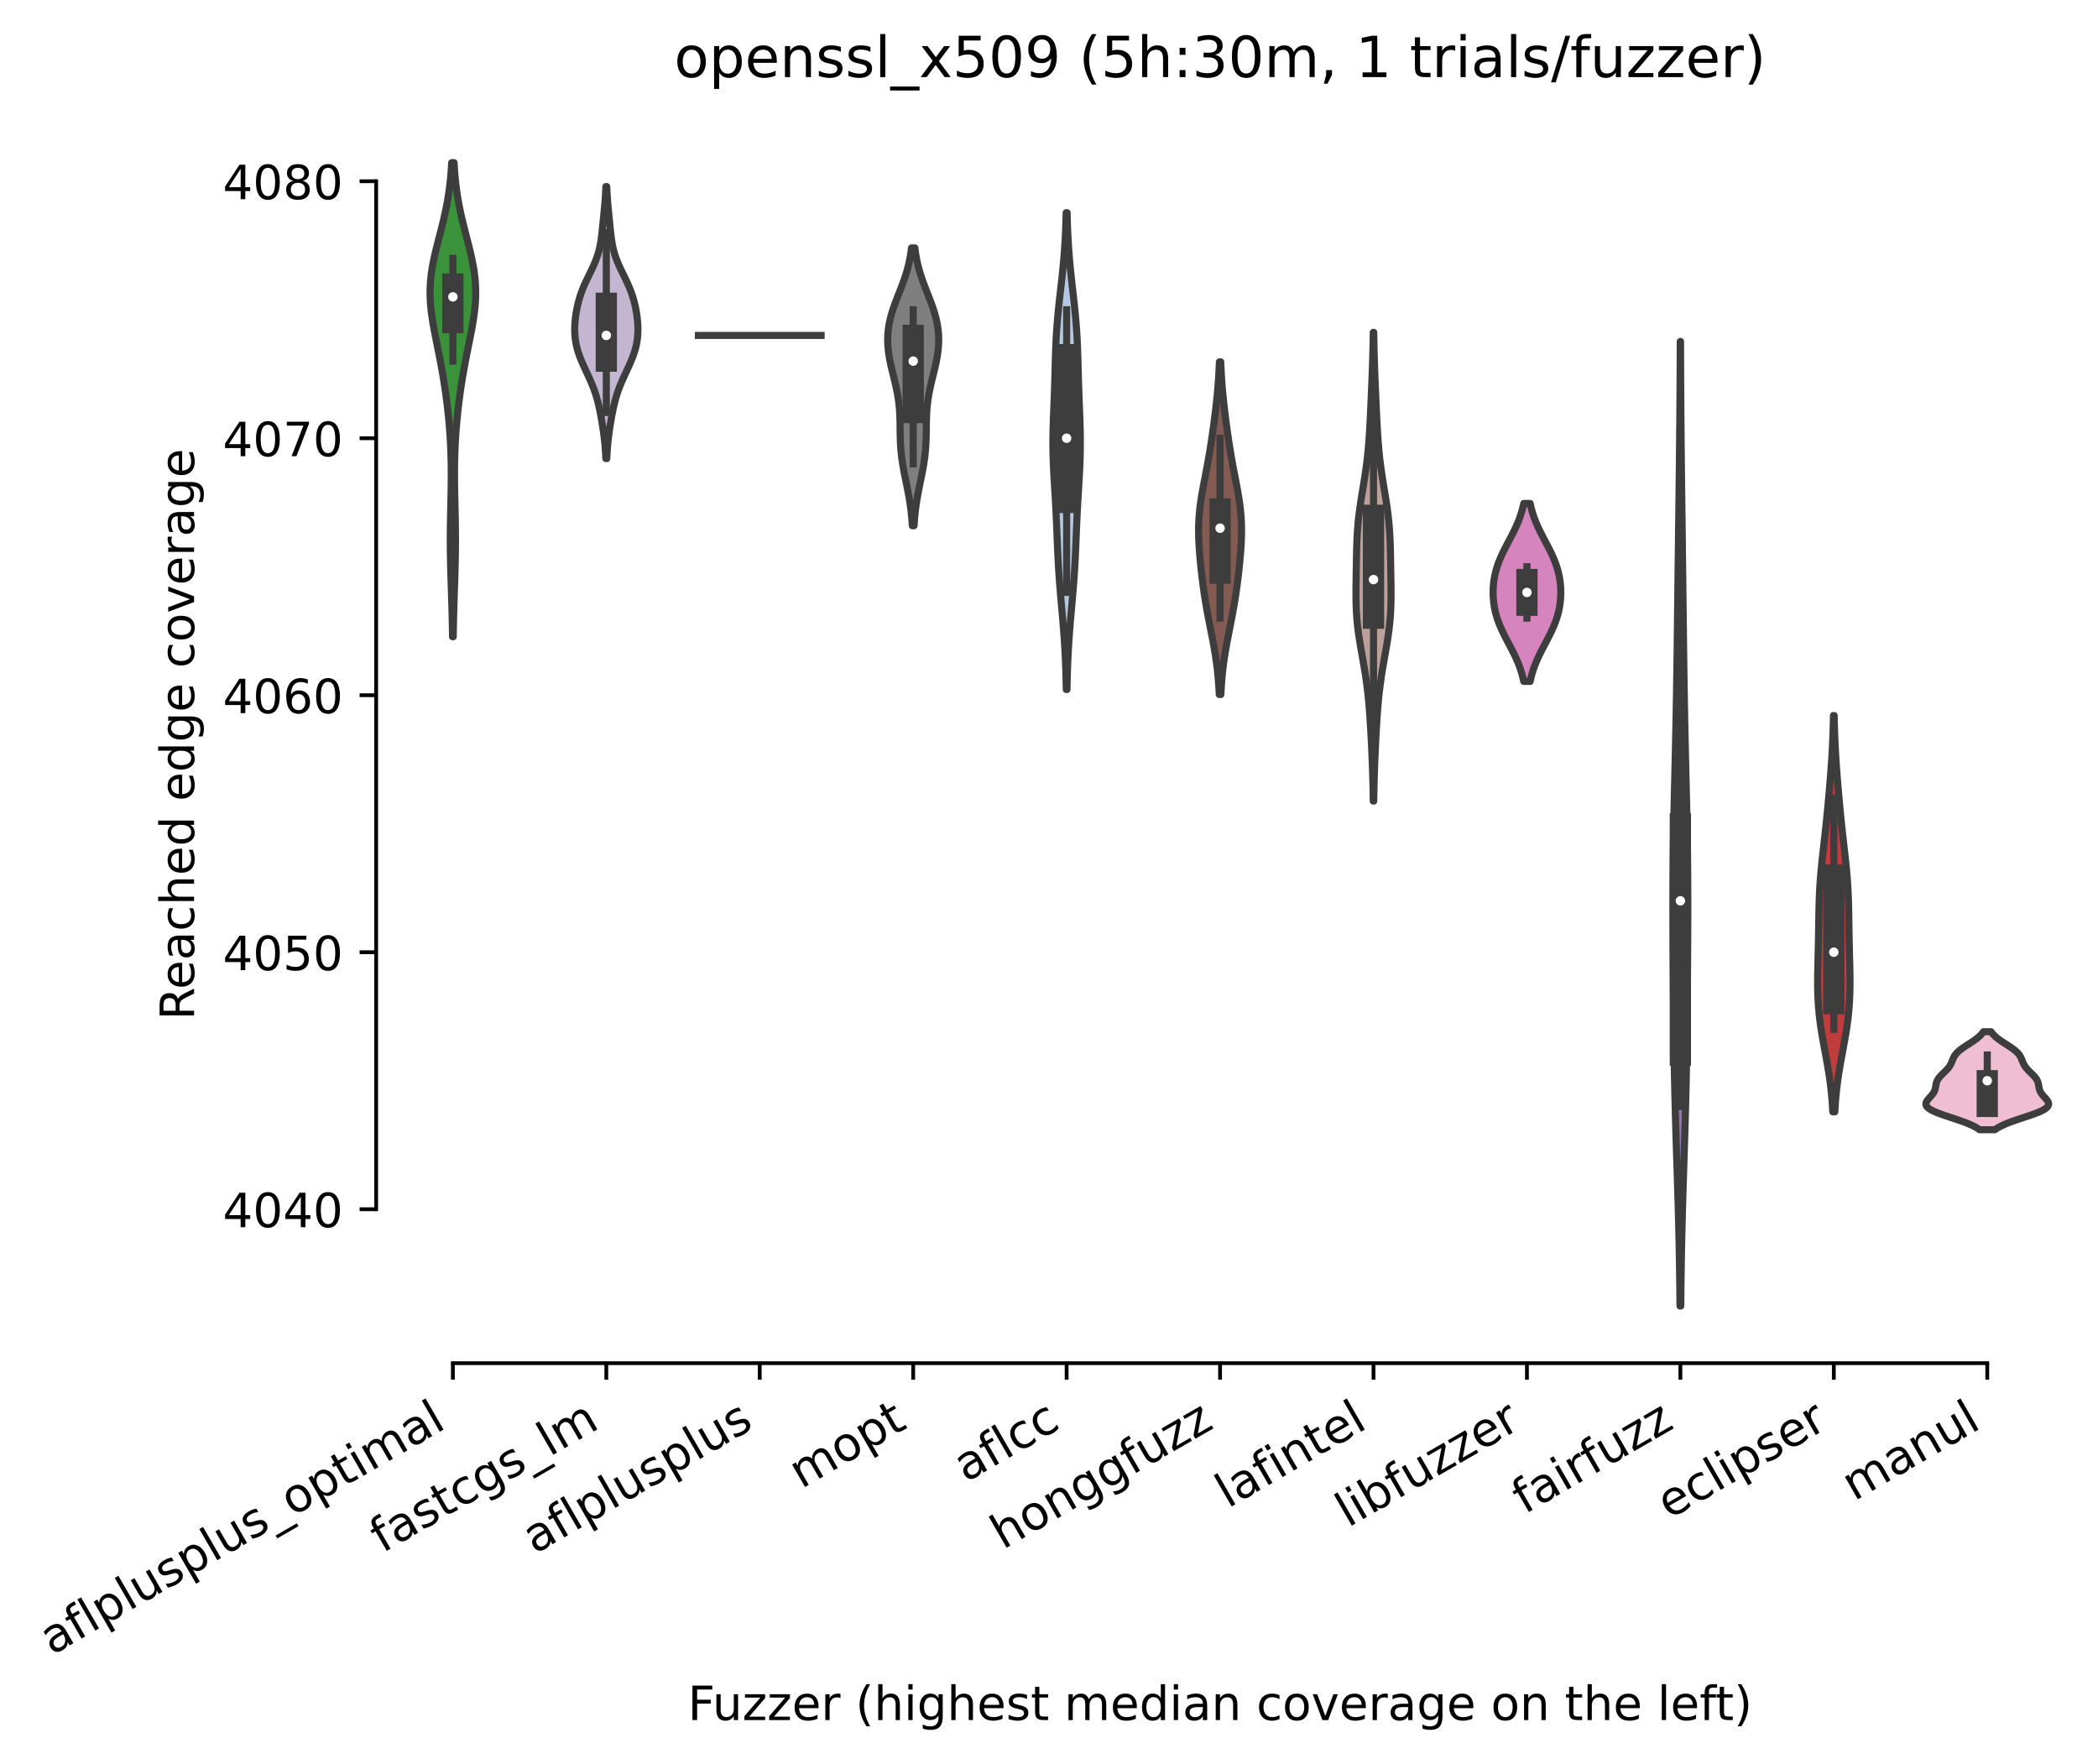 <?xml version="1.0" encoding="utf-8" standalone="no"?>
<!DOCTYPE svg PUBLIC "-//W3C//DTD SVG 1.1//EN"
  "http://www.w3.org/Graphics/SVG/1.1/DTD/svg11.dtd">
<!-- Created with matplotlib (https://matplotlib.org/) -->
<svg height="373.224pt" version="1.1" viewBox="0 0 443.911 373.224" width="443.911pt" xmlns="http://www.w3.org/2000/svg" xmlns:xlink="http://www.w3.org/1999/xlink">
 <defs>
  <style type="text/css">*{stroke-linecap:butt;stroke-linejoin:round;}</style>
 </defs>
 <g id="figure_1">
  <g id="patch_1">
   <path d="M 0 373.224 
L 443.911 373.224 
L 443.911 -0 
L 0 -0 
z
" style="fill:#ffffff;"/>
  </g>
  <g id="axes_1">
   <g id="patch_2">
    <path d="M 79.591 288.43 
L 436.711 288.43 
L 436.711 22.318 
L 79.591 22.318 
z
" style="fill:#ffffff;"/>
   </g>
   <g id="PolyCollection_1">
    <defs>
     <path d="M 95.898 -238.503 
L 95.75 -238.503 
L 95.734 -239.516 
L 95.715 -240.53 
L 95.695 -241.543 
L 95.671 -242.556 
L 95.646 -243.569 
L 95.618 -244.582 
L 95.588 -245.596 
L 95.557 -246.609 
L 95.524 -247.622 
L 95.491 -248.635 
L 95.457 -249.648 
L 95.425 -250.662 
L 95.394 -251.675 
L 95.365 -252.688 
L 95.339 -253.701 
L 95.316 -254.714 
L 95.298 -255.727 
L 95.284 -256.741 
L 95.275 -257.754 
L 95.272 -258.767 
L 95.273 -259.78 
L 95.279 -260.793 
L 95.29 -261.807 
L 95.305 -262.82 
L 95.324 -263.833 
L 95.345 -264.846 
L 95.367 -265.859 
L 95.389 -266.873 
L 95.412 -267.886 
L 95.432 -268.899 
L 95.449 -269.912 
L 95.463 -270.925 
L 95.472 -271.939 
L 95.475 -272.952 
L 95.471 -273.965 
L 95.46 -274.978 
L 95.441 -275.991 
L 95.414 -277.005 
L 95.378 -278.018 
L 95.334 -279.031 
L 95.281 -280.044 
L 95.218 -281.057 
L 95.147 -282.071 
L 95.067 -283.084 
L 94.979 -284.097 
L 94.882 -285.11 
L 94.777 -286.123 
L 94.663 -287.137 
L 94.541 -288.15 
L 94.412 -289.163 
L 94.274 -290.176 
L 94.127 -291.189 
L 93.973 -292.203 
L 93.81 -293.216 
L 93.638 -294.229 
L 93.459 -295.242 
L 93.272 -296.255 
L 93.079 -297.268 
L 92.88 -298.282 
L 92.677 -299.295 
L 92.472 -300.308 
L 92.268 -301.321 
L 92.067 -302.334 
L 91.872 -303.348 
L 91.688 -304.361 
L 91.518 -305.374 
L 91.366 -306.387 
L 91.235 -307.4 
L 91.13 -308.414 
L 91.053 -309.427 
L 91.007 -310.44 
L 90.995 -311.453 
L 91.016 -312.466 
L 91.072 -313.48 
L 91.163 -314.493 
L 91.286 -315.506 
L 91.44 -316.519 
L 91.622 -317.532 
L 91.828 -318.546 
L 92.054 -319.559 
L 92.297 -320.572 
L 92.55 -321.585 
L 92.81 -322.598 
L 93.073 -323.612 
L 93.333 -324.625 
L 93.588 -325.638 
L 93.834 -326.651 
L 94.067 -327.664 
L 94.287 -328.678 
L 94.49 -329.691 
L 94.677 -330.704 
L 94.846 -331.717 
L 94.997 -332.73 
L 95.131 -333.743 
L 95.248 -334.757 
L 95.35 -335.77 
L 95.437 -336.783 
L 95.511 -337.796 
L 95.573 -338.809 
L 96.075 -338.809 
L 96.075 -338.809 
L 96.137 -337.796 
L 96.211 -336.783 
L 96.298 -335.77 
L 96.4 -334.757 
L 96.517 -333.743 
L 96.651 -332.73 
L 96.802 -331.717 
L 96.971 -330.704 
L 97.158 -329.691 
L 97.361 -328.678 
L 97.581 -327.664 
L 97.814 -326.651 
L 98.06 -325.638 
L 98.315 -324.625 
L 98.575 -323.612 
L 98.838 -322.598 
L 99.098 -321.585 
L 99.351 -320.572 
L 99.594 -319.559 
L 99.82 -318.546 
L 100.026 -317.532 
L 100.208 -316.519 
L 100.362 -315.506 
L 100.485 -314.493 
L 100.576 -313.48 
L 100.632 -312.466 
L 100.653 -311.453 
L 100.641 -310.44 
L 100.595 -309.427 
L 100.518 -308.414 
L 100.413 -307.4 
L 100.282 -306.387 
L 100.13 -305.374 
L 99.96 -304.361 
L 99.776 -303.348 
L 99.581 -302.334 
L 99.38 -301.321 
L 99.176 -300.308 
L 98.971 -299.295 
L 98.768 -298.282 
L 98.569 -297.268 
L 98.376 -296.255 
L 98.189 -295.242 
L 98.01 -294.229 
L 97.838 -293.216 
L 97.675 -292.203 
L 97.521 -291.189 
L 97.374 -290.176 
L 97.236 -289.163 
L 97.107 -288.15 
L 96.985 -287.137 
L 96.871 -286.123 
L 96.766 -285.11 
L 96.669 -284.097 
L 96.581 -283.084 
L 96.501 -282.071 
L 96.43 -281.057 
L 96.367 -280.044 
L 96.314 -279.031 
L 96.27 -278.018 
L 96.234 -277.005 
L 96.207 -275.991 
L 96.188 -274.978 
L 96.177 -273.965 
L 96.173 -272.952 
L 96.176 -271.939 
L 96.185 -270.925 
L 96.199 -269.912 
L 96.216 -268.899 
L 96.236 -267.886 
L 96.259 -266.873 
L 96.281 -265.859 
L 96.303 -264.846 
L 96.324 -263.833 
L 96.343 -262.82 
L 96.358 -261.807 
L 96.369 -260.793 
L 96.375 -259.78 
L 96.376 -258.767 
L 96.373 -257.754 
L 96.364 -256.741 
L 96.35 -255.727 
L 96.332 -254.714 
L 96.309 -253.701 
L 96.283 -252.688 
L 96.254 -251.675 
L 96.223 -250.662 
L 96.191 -249.648 
L 96.157 -248.635 
L 96.124 -247.622 
L 96.091 -246.609 
L 96.06 -245.596 
L 96.03 -244.582 
L 96.002 -243.569 
L 95.977 -242.556 
L 95.953 -241.543 
L 95.933 -240.53 
L 95.914 -239.516 
L 95.898 -238.503 
z
" id="m62f6f3775b" style="stroke:#3d3d3d;stroke-width:1.5;"/>
    </defs>
    <g clip-path="url(#pc43d54d182)">
     <use style="fill:#3a923a;stroke:#3d3d3d;stroke-width:1.5;" x="0" xlink:href="#m62f6f3775b" y="373.224"/>
    </g>
   </g>
   <g id="PolyCollection_2">
    <defs>
     <path d="M 128.388 -276.194 
L 128.191 -276.194 
L 128.164 -276.775 
L 128.133 -277.356 
L 128.095 -277.938 
L 128.051 -278.519 
L 128.002 -279.1 
L 127.945 -279.682 
L 127.883 -280.263 
L 127.814 -280.844 
L 127.74 -281.426 
L 127.66 -282.007 
L 127.575 -282.588 
L 127.486 -283.17 
L 127.392 -283.751 
L 127.294 -284.332 
L 127.191 -284.914 
L 127.084 -285.495 
L 126.971 -286.076 
L 126.852 -286.658 
L 126.725 -287.239 
L 126.589 -287.82 
L 126.442 -288.402 
L 126.282 -288.983 
L 126.109 -289.564 
L 125.922 -290.146 
L 125.72 -290.727 
L 125.503 -291.308 
L 125.271 -291.89 
L 125.027 -292.471 
L 124.771 -293.052 
L 124.507 -293.634 
L 124.237 -294.215 
L 123.965 -294.796 
L 123.695 -295.378 
L 123.43 -295.959 
L 123.173 -296.54 
L 122.929 -297.122 
L 122.7 -297.703 
L 122.489 -298.284 
L 122.299 -298.866 
L 122.13 -299.447 
L 121.984 -300.028 
L 121.862 -300.61 
L 121.765 -301.191 
L 121.69 -301.772 
L 121.639 -302.353 
L 121.609 -302.935 
L 121.6 -303.516 
L 121.61 -304.097 
L 121.637 -304.679 
L 121.681 -305.26 
L 121.739 -305.841 
L 121.812 -306.423 
L 121.899 -307.004 
L 121.999 -307.585 
L 122.112 -308.167 
L 122.24 -308.748 
L 122.384 -309.329 
L 122.543 -309.911 
L 122.719 -310.492 
L 122.913 -311.073 
L 123.124 -311.655 
L 123.353 -312.236 
L 123.598 -312.817 
L 123.858 -313.399 
L 124.129 -313.98 
L 124.408 -314.561 
L 124.692 -315.143 
L 124.975 -315.724 
L 125.254 -316.305 
L 125.524 -316.887 
L 125.78 -317.468 
L 126.019 -318.049 
L 126.239 -318.631 
L 126.438 -319.212 
L 126.615 -319.793 
L 126.77 -320.375 
L 126.905 -320.956 
L 127.021 -321.537 
L 127.121 -322.119 
L 127.208 -322.7 
L 127.284 -323.281 
L 127.353 -323.863 
L 127.416 -324.444 
L 127.477 -325.025 
L 127.535 -325.607 
L 127.593 -326.188 
L 127.652 -326.769 
L 127.71 -327.351 
L 127.768 -327.932 
L 127.825 -328.513 
L 127.88 -329.095 
L 127.934 -329.676 
L 127.984 -330.257 
L 128.03 -330.839 
L 128.072 -331.42 
L 128.11 -332.001 
L 128.143 -332.583 
L 128.172 -333.164 
L 128.196 -333.745 
L 128.382 -333.745 
L 128.382 -333.745 
L 128.407 -333.164 
L 128.435 -332.583 
L 128.469 -332.001 
L 128.506 -331.42 
L 128.549 -330.839 
L 128.595 -330.257 
L 128.645 -329.676 
L 128.699 -329.095 
L 128.754 -328.513 
L 128.811 -327.932 
L 128.869 -327.351 
L 128.927 -326.769 
L 128.985 -326.188 
L 129.044 -325.607 
L 129.102 -325.025 
L 129.163 -324.444 
L 129.226 -323.863 
L 129.295 -323.281 
L 129.371 -322.7 
L 129.458 -322.119 
L 129.558 -321.537 
L 129.674 -320.956 
L 129.809 -320.375 
L 129.964 -319.793 
L 130.141 -319.212 
L 130.34 -318.631 
L 130.56 -318.049 
L 130.799 -317.468 
L 131.055 -316.887 
L 131.325 -316.305 
L 131.604 -315.724 
L 131.887 -315.143 
L 132.171 -314.561 
L 132.45 -313.98 
L 132.721 -313.399 
L 132.981 -312.817 
L 133.226 -312.236 
L 133.454 -311.655 
L 133.666 -311.073 
L 133.86 -310.492 
L 134.036 -309.911 
L 134.195 -309.329 
L 134.339 -308.748 
L 134.467 -308.167 
L 134.58 -307.585 
L 134.68 -307.004 
L 134.767 -306.423 
L 134.84 -305.841 
L 134.898 -305.26 
L 134.942 -304.679 
L 134.969 -304.097 
L 134.979 -303.516 
L 134.97 -302.935 
L 134.94 -302.353 
L 134.889 -301.772 
L 134.814 -301.191 
L 134.716 -300.61 
L 134.595 -300.028 
L 134.449 -299.447 
L 134.28 -298.866 
L 134.09 -298.284 
L 133.879 -297.703 
L 133.65 -297.122 
L 133.406 -296.54 
L 133.149 -295.959 
L 132.884 -295.378 
L 132.614 -294.796 
L 132.342 -294.215 
L 132.072 -293.634 
L 131.808 -293.052 
L 131.552 -292.471 
L 131.308 -291.89 
L 131.076 -291.308 
L 130.859 -290.727 
L 130.657 -290.146 
L 130.47 -289.564 
L 130.297 -288.983 
L 130.137 -288.402 
L 129.99 -287.82 
L 129.854 -287.239 
L 129.727 -286.658 
L 129.607 -286.076 
L 129.495 -285.495 
L 129.387 -284.914 
L 129.285 -284.332 
L 129.187 -283.751 
L 129.093 -283.17 
L 129.004 -282.588 
L 128.919 -282.007 
L 128.839 -281.426 
L 128.765 -280.844 
L 128.696 -280.263 
L 128.634 -279.682 
L 128.577 -279.1 
L 128.528 -278.519 
L 128.484 -277.938 
L 128.446 -277.356 
L 128.414 -276.775 
L 128.388 -276.194 
z
" id="m1cf319ae90" style="stroke:#3d3d3d;stroke-width:1.5;"/>
    </defs>
    <g clip-path="url(#pc43d54d182)">
     <use style="fill:#c4b5d0;stroke:#3d3d3d;stroke-width:1.5;" x="0" xlink:href="#m1cf319ae90" y="373.224"/>
    </g>
   </g>
   <g id="PolyCollection_3">
    <defs>
     <path d="M 193.405 -261.982 
L 193.036 -261.982 
L 192.997 -262.576 
L 192.954 -263.17 
L 192.903 -263.763 
L 192.846 -264.357 
L 192.783 -264.951 
L 192.712 -265.545 
L 192.633 -266.139 
L 192.548 -266.732 
L 192.456 -267.326 
L 192.357 -267.92 
L 192.251 -268.514 
L 192.141 -269.108 
L 192.026 -269.701 
L 191.907 -270.295 
L 191.787 -270.889 
L 191.665 -271.483 
L 191.543 -272.077 
L 191.423 -272.67 
L 191.307 -273.264 
L 191.194 -273.858 
L 191.088 -274.452 
L 190.988 -275.046 
L 190.896 -275.639 
L 190.812 -276.233 
L 190.738 -276.827 
L 190.674 -277.421 
L 190.619 -278.015 
L 190.573 -278.608 
L 190.536 -279.202 
L 190.508 -279.796 
L 190.486 -280.39 
L 190.471 -280.984 
L 190.46 -281.577 
L 190.451 -282.171 
L 190.445 -282.765 
L 190.437 -283.359 
L 190.427 -283.953 
L 190.413 -284.546 
L 190.393 -285.14 
L 190.366 -285.734 
L 190.33 -286.328 
L 190.284 -286.922 
L 190.228 -287.515 
L 190.16 -288.109 
L 190.08 -288.703 
L 189.989 -289.297 
L 189.886 -289.891 
L 189.773 -290.484 
L 189.65 -291.078 
L 189.52 -291.672 
L 189.382 -292.266 
L 189.24 -292.86 
L 189.094 -293.453 
L 188.948 -294.047 
L 188.802 -294.641 
L 188.66 -295.235 
L 188.523 -295.829 
L 188.394 -296.422 
L 188.273 -297.016 
L 188.164 -297.61 
L 188.068 -298.204 
L 187.985 -298.798 
L 187.918 -299.391 
L 187.868 -299.985 
L 187.835 -300.579 
L 187.821 -301.173 
L 187.826 -301.767 
L 187.85 -302.361 
L 187.894 -302.954 
L 187.957 -303.548 
L 188.041 -304.142 
L 188.143 -304.736 
L 188.265 -305.33 
L 188.405 -305.923 
L 188.562 -306.517 
L 188.735 -307.111 
L 188.923 -307.705 
L 189.123 -308.299 
L 189.334 -308.892 
L 189.554 -309.486 
L 189.781 -310.08 
L 190.012 -310.674 
L 190.245 -311.268 
L 190.478 -311.861 
L 190.708 -312.455 
L 190.933 -313.049 
L 191.152 -313.643 
L 191.361 -314.237 
L 191.561 -314.83 
L 191.75 -315.424 
L 191.926 -316.018 
L 192.088 -316.612 
L 192.238 -317.206 
L 192.374 -317.799 
L 192.496 -318.393 
L 192.605 -318.987 
L 192.702 -319.581 
L 192.787 -320.175 
L 192.86 -320.768 
L 193.581 -320.768 
L 193.581 -320.768 
L 193.654 -320.175 
L 193.739 -319.581 
L 193.836 -318.987 
L 193.945 -318.393 
L 194.067 -317.799 
L 194.203 -317.206 
L 194.352 -316.612 
L 194.515 -316.018 
L 194.691 -315.424 
L 194.88 -314.83 
L 195.079 -314.237 
L 195.289 -313.643 
L 195.508 -313.049 
L 195.733 -312.455 
L 195.963 -311.861 
L 196.196 -311.268 
L 196.429 -310.674 
L 196.66 -310.08 
L 196.886 -309.486 
L 197.107 -308.892 
L 197.318 -308.299 
L 197.518 -307.705 
L 197.706 -307.111 
L 197.879 -306.517 
L 198.036 -305.923 
L 198.176 -305.33 
L 198.297 -304.736 
L 198.4 -304.142 
L 198.483 -303.548 
L 198.547 -302.954 
L 198.591 -302.361 
L 198.615 -301.767 
L 198.62 -301.173 
L 198.605 -300.579 
L 198.573 -299.985 
L 198.522 -299.391 
L 198.455 -298.798 
L 198.373 -298.204 
L 198.276 -297.61 
L 198.167 -297.016 
L 198.047 -296.422 
L 197.918 -295.829 
L 197.781 -295.235 
L 197.639 -294.641 
L 197.493 -294.047 
L 197.347 -293.453 
L 197.201 -292.86 
L 197.059 -292.266 
L 196.921 -291.672 
L 196.79 -291.078 
L 196.668 -290.484 
L 196.555 -289.891 
L 196.452 -289.297 
L 196.361 -288.703 
L 196.281 -288.109 
L 196.213 -287.515 
L 196.156 -286.922 
L 196.11 -286.328 
L 196.074 -285.734 
L 196.047 -285.14 
L 196.028 -284.546 
L 196.014 -283.953 
L 196.004 -283.359 
L 195.996 -282.765 
L 195.989 -282.171 
L 195.981 -281.577 
L 195.97 -280.984 
L 195.955 -280.39 
L 195.933 -279.796 
L 195.905 -279.202 
L 195.868 -278.608 
L 195.822 -278.015 
L 195.767 -277.421 
L 195.702 -276.827 
L 195.628 -276.233 
L 195.545 -275.639 
L 195.453 -275.046 
L 195.353 -274.452 
L 195.246 -273.858 
L 195.134 -273.264 
L 195.017 -272.67 
L 194.897 -272.077 
L 194.776 -271.483 
L 194.654 -270.889 
L 194.533 -270.295 
L 194.415 -269.701 
L 194.3 -269.108 
L 194.189 -268.514 
L 194.084 -267.92 
L 193.985 -267.326 
L 193.893 -266.732 
L 193.807 -266.139 
L 193.729 -265.545 
L 193.658 -264.951 
L 193.594 -264.357 
L 193.537 -263.763 
L 193.487 -263.17 
L 193.443 -262.576 
L 193.405 -261.982 
z
" id="me39c6d4ebf" style="stroke:#3d3d3d;stroke-width:1.5;"/>
    </defs>
    <g clip-path="url(#pc43d54d182)">
     <use style="fill:#7f7f7f;stroke:#3d3d3d;stroke-width:1.5;" x="0" xlink:href="#me39c6d4ebf" y="373.224"/>
    </g>
   </g>
   <g id="PolyCollection_4">
    <defs>
     <path d="M 225.762 -227.337 
L 225.609 -227.337 
L 225.59 -228.356 
L 225.568 -229.375 
L 225.541 -230.394 
L 225.51 -231.413 
L 225.474 -232.433 
L 225.433 -233.452 
L 225.386 -234.471 
L 225.333 -235.49 
L 225.275 -236.509 
L 225.211 -237.528 
L 225.141 -238.547 
L 225.066 -239.566 
L 224.986 -240.585 
L 224.903 -241.604 
L 224.816 -242.623 
L 224.727 -243.642 
L 224.636 -244.661 
L 224.546 -245.68 
L 224.456 -246.699 
L 224.369 -247.719 
L 224.284 -248.738 
L 224.204 -249.757 
L 224.128 -250.776 
L 224.057 -251.795 
L 223.991 -252.814 
L 223.931 -253.833 
L 223.876 -254.852 
L 223.826 -255.871 
L 223.78 -256.89 
L 223.737 -257.909 
L 223.695 -258.928 
L 223.655 -259.947 
L 223.614 -260.966 
L 223.572 -261.985 
L 223.528 -263.004 
L 223.481 -264.024 
L 223.43 -265.043 
L 223.377 -266.062 
L 223.32 -267.081 
L 223.26 -268.1 
L 223.199 -269.119 
L 223.137 -270.138 
L 223.075 -271.157 
L 223.016 -272.176 
L 222.961 -273.195 
L 222.911 -274.214 
L 222.868 -275.233 
L 222.833 -276.252 
L 222.806 -277.271 
L 222.789 -278.29 
L 222.782 -279.309 
L 222.785 -280.329 
L 222.796 -281.348 
L 222.816 -282.367 
L 222.842 -283.386 
L 222.875 -284.405 
L 222.911 -285.424 
L 222.951 -286.443 
L 222.991 -287.462 
L 223.031 -288.481 
L 223.07 -289.5 
L 223.107 -290.519 
L 223.141 -291.538 
L 223.172 -292.557 
L 223.201 -293.576 
L 223.228 -294.595 
L 223.255 -295.615 
L 223.282 -296.634 
L 223.311 -297.653 
L 223.344 -298.672 
L 223.381 -299.691 
L 223.424 -300.71 
L 223.475 -301.729 
L 223.534 -302.748 
L 223.602 -303.767 
L 223.679 -304.786 
L 223.764 -305.805 
L 223.857 -306.824 
L 223.958 -307.843 
L 224.065 -308.862 
L 224.176 -309.881 
L 224.291 -310.9 
L 224.407 -311.92 
L 224.523 -312.939 
L 224.637 -313.958 
L 224.747 -314.977 
L 224.853 -315.996 
L 224.954 -317.015 
L 225.047 -318.034 
L 225.134 -319.053 
L 225.213 -320.072 
L 225.284 -321.091 
L 225.347 -322.11 
L 225.403 -323.129 
L 225.452 -324.148 
L 225.494 -325.167 
L 225.53 -326.186 
L 225.56 -327.205 
L 225.586 -328.225 
L 225.786 -328.225 
L 225.786 -328.225 
L 225.811 -327.205 
L 225.841 -326.186 
L 225.877 -325.167 
L 225.919 -324.148 
L 225.968 -323.129 
L 226.024 -322.11 
L 226.088 -321.091 
L 226.159 -320.072 
L 226.238 -319.053 
L 226.324 -318.034 
L 226.418 -317.015 
L 226.518 -315.996 
L 226.624 -314.977 
L 226.735 -313.958 
L 226.849 -312.939 
L 226.965 -311.92 
L 227.081 -310.9 
L 227.195 -309.881 
L 227.307 -308.862 
L 227.413 -307.843 
L 227.514 -306.824 
L 227.608 -305.805 
L 227.693 -304.786 
L 227.77 -303.767 
L 227.837 -302.748 
L 227.896 -301.729 
L 227.947 -300.71 
L 227.991 -299.691 
L 228.028 -298.672 
L 228.06 -297.653 
L 228.089 -296.634 
L 228.117 -295.615 
L 228.143 -294.595 
L 228.171 -293.576 
L 228.2 -292.557 
L 228.231 -291.538 
L 228.265 -290.519 
L 228.302 -289.5 
L 228.341 -288.481 
L 228.381 -287.462 
L 228.421 -286.443 
L 228.46 -285.424 
L 228.497 -284.405 
L 228.529 -283.386 
L 228.556 -282.367 
L 228.576 -281.348 
L 228.587 -280.329 
L 228.589 -279.309 
L 228.582 -278.29 
L 228.565 -277.271 
L 228.539 -276.252 
L 228.504 -275.233 
L 228.461 -274.214 
L 228.411 -273.195 
L 228.355 -272.176 
L 228.296 -271.157 
L 228.235 -270.138 
L 228.173 -269.119 
L 228.112 -268.1 
L 228.052 -267.081 
L 227.995 -266.062 
L 227.941 -265.043 
L 227.891 -264.024 
L 227.844 -263.004 
L 227.799 -261.985 
L 227.757 -260.966 
L 227.717 -259.947 
L 227.676 -258.928 
L 227.635 -257.909 
L 227.592 -256.89 
L 227.545 -255.871 
L 227.495 -254.852 
L 227.44 -253.833 
L 227.38 -252.814 
L 227.315 -251.795 
L 227.244 -250.776 
L 227.168 -249.757 
L 227.087 -248.738 
L 227.003 -247.719 
L 226.915 -246.699 
L 226.826 -245.68 
L 226.735 -244.661 
L 226.645 -243.642 
L 226.556 -242.623 
L 226.469 -241.604 
L 226.385 -240.585 
L 226.306 -239.566 
L 226.231 -238.547 
L 226.161 -237.528 
L 226.097 -236.509 
L 226.039 -235.49 
L 225.986 -234.471 
L 225.939 -233.452 
L 225.898 -232.433 
L 225.862 -231.413 
L 225.831 -230.394 
L 225.804 -229.375 
L 225.781 -228.356 
L 225.762 -227.337 
z
" id="mba08c3f762" style="stroke:#3d3d3d;stroke-width:1.5;"/>
    </defs>
    <g clip-path="url(#pc43d54d182)">
     <use style="fill:#b5c8e1;stroke:#3d3d3d;stroke-width:1.5;" x="0" xlink:href="#mba08c3f762" y="373.224"/>
    </g>
   </g>
   <g id="PolyCollection_5">
    <defs>
     <path d="M 258.324 -226.277 
L 257.979 -226.277 
L 257.943 -226.988 
L 257.903 -227.699 
L 257.856 -228.41 
L 257.803 -229.121 
L 257.743 -229.832 
L 257.677 -230.543 
L 257.603 -231.254 
L 257.521 -231.965 
L 257.432 -232.676 
L 257.335 -233.387 
L 257.232 -234.098 
L 257.121 -234.808 
L 257.004 -235.519 
L 256.881 -236.23 
L 256.753 -236.941 
L 256.621 -237.652 
L 256.485 -238.363 
L 256.346 -239.074 
L 256.207 -239.785 
L 256.066 -240.496 
L 255.926 -241.207 
L 255.787 -241.918 
L 255.651 -242.629 
L 255.517 -243.339 
L 255.387 -244.05 
L 255.26 -244.761 
L 255.139 -245.472 
L 255.021 -246.183 
L 254.909 -246.894 
L 254.801 -247.605 
L 254.698 -248.316 
L 254.599 -249.027 
L 254.505 -249.738 
L 254.414 -250.449 
L 254.327 -251.159 
L 254.244 -251.87 
L 254.164 -252.581 
L 254.088 -253.292 
L 254.016 -254.003 
L 253.947 -254.714 
L 253.883 -255.425 
L 253.823 -256.136 
L 253.769 -256.847 
L 253.721 -257.558 
L 253.68 -258.269 
L 253.647 -258.98 
L 253.623 -259.69 
L 253.609 -260.401 
L 253.606 -261.112 
L 253.614 -261.823 
L 253.635 -262.534 
L 253.667 -263.245 
L 253.713 -263.956 
L 253.771 -264.667 
L 253.841 -265.378 
L 253.924 -266.089 
L 254.017 -266.8 
L 254.12 -267.511 
L 254.233 -268.221 
L 254.353 -268.932 
L 254.479 -269.643 
L 254.61 -270.354 
L 254.745 -271.065 
L 254.882 -271.776 
L 255.019 -272.487 
L 255.156 -273.198 
L 255.292 -273.909 
L 255.425 -274.62 
L 255.556 -275.331 
L 255.683 -276.041 
L 255.807 -276.752 
L 255.927 -277.463 
L 256.044 -278.174 
L 256.157 -278.885 
L 256.267 -279.596 
L 256.374 -280.307 
L 256.478 -281.018 
L 256.58 -281.729 
L 256.679 -282.44 
L 256.777 -283.151 
L 256.872 -283.862 
L 256.964 -284.572 
L 257.055 -285.283 
L 257.142 -285.994 
L 257.228 -286.705 
L 257.31 -287.416 
L 257.389 -288.127 
L 257.464 -288.838 
L 257.535 -289.549 
L 257.603 -290.26 
L 257.666 -290.971 
L 257.724 -291.682 
L 257.778 -292.392 
L 257.827 -293.103 
L 257.872 -293.814 
L 257.912 -294.525 
L 257.948 -295.236 
L 257.979 -295.947 
L 258.007 -296.658 
L 258.295 -296.658 
L 258.295 -296.658 
L 258.323 -295.947 
L 258.355 -295.236 
L 258.391 -294.525 
L 258.431 -293.814 
L 258.475 -293.103 
L 258.525 -292.392 
L 258.579 -291.682 
L 258.637 -290.971 
L 258.7 -290.26 
L 258.767 -289.549 
L 258.839 -288.838 
L 258.914 -288.127 
L 258.993 -287.416 
L 259.075 -286.705 
L 259.16 -285.994 
L 259.248 -285.283 
L 259.338 -284.572 
L 259.431 -283.862 
L 259.526 -283.151 
L 259.623 -282.44 
L 259.722 -281.729 
L 259.824 -281.018 
L 259.928 -280.307 
L 260.035 -279.596 
L 260.145 -278.885 
L 260.258 -278.174 
L 260.375 -277.463 
L 260.495 -276.752 
L 260.619 -276.041 
L 260.747 -275.331 
L 260.877 -274.62 
L 261.011 -273.909 
L 261.147 -273.198 
L 261.284 -272.487 
L 261.421 -271.776 
L 261.558 -271.065 
L 261.692 -270.354 
L 261.823 -269.643 
L 261.95 -268.932 
L 262.07 -268.221 
L 262.182 -267.511 
L 262.286 -266.8 
L 262.379 -266.089 
L 262.461 -265.378 
L 262.532 -264.667 
L 262.59 -263.956 
L 262.635 -263.245 
L 262.668 -262.534 
L 262.688 -261.823 
L 262.697 -261.112 
L 262.693 -260.401 
L 262.679 -259.69 
L 262.655 -258.98 
L 262.623 -258.269 
L 262.582 -257.558 
L 262.534 -256.847 
L 262.48 -256.136 
L 262.42 -255.425 
L 262.356 -254.714 
L 262.287 -254.003 
L 262.214 -253.292 
L 262.138 -252.581 
L 262.058 -251.87 
L 261.975 -251.159 
L 261.889 -250.449 
L 261.798 -249.738 
L 261.703 -249.027 
L 261.605 -248.316 
L 261.502 -247.605 
L 261.394 -246.894 
L 261.281 -246.183 
L 261.164 -245.472 
L 261.042 -244.761 
L 260.916 -244.05 
L 260.786 -243.339 
L 260.652 -242.629 
L 260.515 -241.918 
L 260.376 -241.207 
L 260.236 -240.496 
L 260.096 -239.785 
L 259.956 -239.074 
L 259.818 -238.363 
L 259.682 -237.652 
L 259.549 -236.941 
L 259.421 -236.23 
L 259.299 -235.519 
L 259.181 -234.808 
L 259.071 -234.098 
L 258.967 -233.387 
L 258.871 -232.676 
L 258.782 -231.965 
L 258.7 -231.254 
L 258.626 -230.543 
L 258.559 -229.832 
L 258.499 -229.121 
L 258.446 -228.41 
L 258.4 -227.699 
L 258.359 -226.988 
L 258.324 -226.277 
z
" id="m24d3ed8a8d" style="stroke:#3d3d3d;stroke-width:1.5;"/>
    </defs>
    <g clip-path="url(#pc43d54d182)">
     <use style="fill:#845b53;stroke:#3d3d3d;stroke-width:1.5;" x="0" xlink:href="#m24d3ed8a8d" y="373.224"/>
    </g>
   </g>
   <g id="PolyCollection_6">
    <defs>
     <path d="M 290.672 -203.722 
L 290.561 -203.722 
L 290.547 -204.724 
L 290.529 -205.726 
L 290.509 -206.728 
L 290.485 -207.729 
L 290.458 -208.731 
L 290.428 -209.733 
L 290.395 -210.735 
L 290.358 -211.737 
L 290.319 -212.738 
L 290.277 -213.74 
L 290.232 -214.742 
L 290.184 -215.744 
L 290.135 -216.746 
L 290.082 -217.747 
L 290.027 -218.749 
L 289.969 -219.751 
L 289.907 -220.753 
L 289.839 -221.755 
L 289.766 -222.756 
L 289.686 -223.758 
L 289.598 -224.76 
L 289.5 -225.762 
L 289.392 -226.764 
L 289.273 -227.765 
L 289.142 -228.767 
L 289.001 -229.769 
L 288.848 -230.771 
L 288.686 -231.773 
L 288.516 -232.774 
L 288.342 -233.776 
L 288.165 -234.778 
L 287.989 -235.78 
L 287.817 -236.782 
L 287.654 -237.783 
L 287.502 -238.785 
L 287.365 -239.787 
L 287.244 -240.789 
L 287.142 -241.791 
L 287.06 -242.792 
L 286.996 -243.794 
L 286.951 -244.796 
L 286.923 -245.798 
L 286.909 -246.799 
L 286.906 -247.801 
L 286.911 -248.803 
L 286.923 -249.805 
L 286.937 -250.807 
L 286.953 -251.808 
L 286.969 -252.81 
L 286.985 -253.812 
L 287.002 -254.814 
L 287.02 -255.816 
L 287.041 -256.817 
L 287.069 -257.819 
L 287.105 -258.821 
L 287.152 -259.823 
L 287.212 -260.825 
L 287.286 -261.826 
L 287.377 -262.828 
L 287.483 -263.83 
L 287.605 -264.832 
L 287.74 -265.834 
L 287.887 -266.835 
L 288.043 -267.837 
L 288.205 -268.839 
L 288.369 -269.841 
L 288.533 -270.843 
L 288.693 -271.844 
L 288.846 -272.846 
L 288.992 -273.848 
L 289.127 -274.85 
L 289.251 -275.852 
L 289.363 -276.853 
L 289.465 -277.855 
L 289.555 -278.857 
L 289.636 -279.859 
L 289.707 -280.861 
L 289.772 -281.862 
L 289.83 -282.864 
L 289.884 -283.866 
L 289.934 -284.868 
L 289.982 -285.87 
L 290.028 -286.871 
L 290.073 -287.873 
L 290.117 -288.875 
L 290.161 -289.877 
L 290.204 -290.879 
L 290.246 -291.88 
L 290.287 -292.882 
L 290.326 -293.884 
L 290.363 -294.886 
L 290.398 -295.888 
L 290.431 -296.889 
L 290.46 -297.891 
L 290.486 -298.893 
L 290.51 -299.895 
L 290.53 -300.897 
L 290.547 -301.898 
L 290.562 -302.9 
L 290.672 -302.9 
L 290.672 -302.9 
L 290.686 -301.898 
L 290.704 -300.897 
L 290.724 -299.895 
L 290.747 -298.893 
L 290.773 -297.891 
L 290.803 -296.889 
L 290.835 -295.888 
L 290.87 -294.886 
L 290.907 -293.884 
L 290.947 -292.882 
L 290.987 -291.88 
L 291.03 -290.879 
L 291.073 -289.877 
L 291.116 -288.875 
L 291.16 -287.873 
L 291.205 -286.871 
L 291.252 -285.87 
L 291.299 -284.868 
L 291.349 -283.866 
L 291.403 -282.864 
L 291.462 -281.862 
L 291.526 -280.861 
L 291.598 -279.859 
L 291.678 -278.857 
L 291.769 -277.855 
L 291.87 -276.853 
L 291.983 -275.852 
L 292.107 -274.85 
L 292.242 -273.848 
L 292.387 -272.846 
L 292.541 -271.844 
L 292.701 -270.843 
L 292.864 -269.841 
L 293.029 -268.839 
L 293.19 -267.837 
L 293.346 -266.835 
L 293.493 -265.834 
L 293.629 -264.832 
L 293.75 -263.83 
L 293.857 -262.828 
L 293.947 -261.826 
L 294.022 -260.825 
L 294.082 -259.823 
L 294.129 -258.821 
L 294.165 -257.819 
L 294.192 -256.817 
L 294.214 -255.816 
L 294.232 -254.814 
L 294.248 -253.812 
L 294.264 -252.81 
L 294.28 -251.808 
L 294.296 -250.807 
L 294.311 -249.805 
L 294.322 -248.803 
L 294.328 -247.801 
L 294.325 -246.799 
L 294.311 -245.798 
L 294.282 -244.796 
L 294.237 -243.794 
L 294.174 -242.792 
L 294.091 -241.791 
L 293.989 -240.789 
L 293.869 -239.787 
L 293.731 -238.785 
L 293.579 -237.783 
L 293.416 -236.782 
L 293.245 -235.78 
L 293.069 -234.778 
L 292.892 -233.776 
L 292.717 -232.774 
L 292.547 -231.773 
L 292.385 -230.771 
L 292.233 -229.769 
L 292.091 -228.767 
L 291.96 -227.765 
L 291.841 -226.764 
L 291.733 -225.762 
L 291.636 -224.76 
L 291.547 -223.758 
L 291.467 -222.756 
L 291.394 -221.755 
L 291.327 -220.753 
L 291.265 -219.751 
L 291.206 -218.749 
L 291.151 -217.747 
L 291.099 -216.746 
L 291.049 -215.744 
L 291.002 -214.742 
L 290.957 -213.74 
L 290.915 -212.738 
L 290.875 -211.737 
L 290.839 -210.735 
L 290.805 -209.733 
L 290.775 -208.731 
L 290.748 -207.729 
L 290.725 -206.728 
L 290.704 -205.726 
L 290.687 -204.724 
L 290.672 -203.722 
z
" id="m125d9b2fe4" style="stroke:#3d3d3d;stroke-width:1.5;"/>
    </defs>
    <g clip-path="url(#pc43d54d182)">
     <use style="fill:#bea09a;stroke:#3d3d3d;stroke-width:1.5;" x="0" xlink:href="#m125d9b2fe4" y="373.224"/>
    </g>
   </g>
   <g id="PolyCollection_7">
    <defs>
     <path d="M 323.763 -229.046 
L 322.401 -229.046 
L 322.32 -229.427 
L 322.231 -229.807 
L 322.135 -230.188 
L 322.032 -230.568 
L 321.921 -230.948 
L 321.802 -231.329 
L 321.676 -231.709 
L 321.541 -232.089 
L 321.399 -232.47 
L 321.249 -232.85 
L 321.092 -233.23 
L 320.928 -233.611 
L 320.758 -233.991 
L 320.581 -234.371 
L 320.399 -234.752 
L 320.211 -235.132 
L 320.02 -235.512 
L 319.825 -235.893 
L 319.627 -236.273 
L 319.428 -236.653 
L 319.227 -237.034 
L 319.027 -237.414 
L 318.827 -237.794 
L 318.629 -238.175 
L 318.434 -238.555 
L 318.242 -238.935 
L 318.055 -239.316 
L 317.873 -239.696 
L 317.697 -240.076 
L 317.527 -240.457 
L 317.365 -240.837 
L 317.211 -241.217 
L 317.064 -241.598 
L 316.926 -241.978 
L 316.797 -242.358 
L 316.677 -242.739 
L 316.566 -243.119 
L 316.464 -243.5 
L 316.371 -243.88 
L 316.288 -244.26 
L 316.213 -244.641 
L 316.147 -245.021 
L 316.09 -245.401 
L 316.042 -245.782 
L 316.002 -246.162 
L 315.97 -246.542 
L 315.946 -246.923 
L 315.93 -247.303 
L 315.923 -247.683 
L 315.923 -248.064 
L 315.93 -248.444 
L 315.946 -248.824 
L 315.97 -249.205 
L 316.002 -249.585 
L 316.042 -249.965 
L 316.09 -250.346 
L 316.147 -250.726 
L 316.213 -251.106 
L 316.288 -251.487 
L 316.371 -251.867 
L 316.464 -252.247 
L 316.566 -252.628 
L 316.677 -253.008 
L 316.797 -253.388 
L 316.926 -253.769 
L 317.064 -254.149 
L 317.211 -254.529 
L 317.365 -254.91 
L 317.527 -255.29 
L 317.697 -255.67 
L 317.873 -256.051 
L 318.055 -256.431 
L 318.242 -256.811 
L 318.434 -257.192 
L 318.629 -257.572 
L 318.827 -257.953 
L 319.027 -258.333 
L 319.227 -258.713 
L 319.428 -259.094 
L 319.627 -259.474 
L 319.825 -259.854 
L 320.02 -260.235 
L 320.211 -260.615 
L 320.399 -260.995 
L 320.581 -261.376 
L 320.758 -261.756 
L 320.928 -262.136 
L 321.092 -262.517 
L 321.249 -262.897 
L 321.399 -263.277 
L 321.541 -263.658 
L 321.676 -264.038 
L 321.802 -264.418 
L 321.921 -264.799 
L 322.032 -265.179 
L 322.135 -265.559 
L 322.231 -265.94 
L 322.32 -266.32 
L 322.401 -266.7 
L 323.763 -266.7 
L 323.763 -266.7 
L 323.845 -266.32 
L 323.933 -265.94 
L 324.029 -265.559 
L 324.132 -265.179 
L 324.243 -264.799 
L 324.362 -264.418 
L 324.489 -264.038 
L 324.623 -263.658 
L 324.765 -263.277 
L 324.915 -262.897 
L 325.072 -262.517 
L 325.236 -262.136 
L 325.407 -261.756 
L 325.584 -261.376 
L 325.766 -260.995 
L 325.953 -260.615 
L 326.144 -260.235 
L 326.339 -259.854 
L 326.537 -259.474 
L 326.737 -259.094 
L 326.937 -258.713 
L 327.138 -258.333 
L 327.337 -257.953 
L 327.535 -257.572 
L 327.73 -257.192 
L 327.922 -256.811 
L 328.109 -256.431 
L 328.291 -256.051 
L 328.467 -255.67 
L 328.637 -255.29 
L 328.799 -254.91 
L 328.954 -254.529 
L 329.1 -254.149 
L 329.238 -253.769 
L 329.367 -253.388 
L 329.487 -253.008 
L 329.599 -252.628 
L 329.7 -252.247 
L 329.793 -251.867 
L 329.877 -251.487 
L 329.951 -251.106 
L 330.017 -250.726 
L 330.074 -250.346 
L 330.122 -249.965 
L 330.162 -249.585 
L 330.194 -249.205 
L 330.218 -248.824 
L 330.234 -248.444 
L 330.242 -248.064 
L 330.242 -247.683 
L 330.234 -247.303 
L 330.218 -246.923 
L 330.194 -246.542 
L 330.162 -246.162 
L 330.122 -245.782 
L 330.074 -245.401 
L 330.017 -245.021 
L 329.951 -244.641 
L 329.877 -244.26 
L 329.793 -243.88 
L 329.7 -243.5 
L 329.599 -243.119 
L 329.487 -242.739 
L 329.367 -242.358 
L 329.238 -241.978 
L 329.1 -241.598 
L 328.954 -241.217 
L 328.799 -240.837 
L 328.637 -240.457 
L 328.467 -240.076 
L 328.291 -239.696 
L 328.109 -239.316 
L 327.922 -238.935 
L 327.73 -238.555 
L 327.535 -238.175 
L 327.337 -237.794 
L 327.138 -237.414 
L 326.937 -237.034 
L 326.737 -236.653 
L 326.537 -236.273 
L 326.339 -235.893 
L 326.144 -235.512 
L 325.953 -235.132 
L 325.766 -234.752 
L 325.584 -234.371 
L 325.407 -233.991 
L 325.236 -233.611 
L 325.072 -233.23 
L 324.915 -232.85 
L 324.765 -232.47 
L 324.623 -232.089 
L 324.489 -231.709 
L 324.362 -231.329 
L 324.243 -230.948 
L 324.132 -230.568 
L 324.029 -230.188 
L 323.933 -229.807 
L 323.845 -229.427 
L 323.763 -229.046 
z
" id="m65ab2d9e21" style="stroke:#3d3d3d;stroke-width:1.5;"/>
    </defs>
    <g clip-path="url(#pc43d54d182)">
     <use style="fill:#d684bd;stroke:#3d3d3d;stroke-width:1.5;" x="0" xlink:href="#m65ab2d9e21" y="373.224"/>
    </g>
   </g>
   <g id="PolyCollection_8">
    <defs>
     <path d="M 355.632 -96.889 
L 355.464 -96.889 
L 355.444 -98.951 
L 355.421 -101.012 
L 355.395 -103.074 
L 355.365 -105.135 
L 355.33 -107.197 
L 355.291 -109.258 
L 355.248 -111.32 
L 355.201 -113.382 
L 355.15 -115.443 
L 355.094 -117.505 
L 355.036 -119.566 
L 354.974 -121.628 
L 354.911 -123.689 
L 354.845 -125.751 
L 354.779 -127.812 
L 354.713 -129.874 
L 354.648 -131.935 
L 354.585 -133.997 
L 354.525 -136.058 
L 354.467 -138.12 
L 354.414 -140.181 
L 354.364 -142.243 
L 354.319 -144.304 
L 354.278 -146.366 
L 354.241 -148.427 
L 354.209 -150.489 
L 354.18 -152.55 
L 354.155 -154.612 
L 354.132 -156.673 
L 354.111 -158.735 
L 354.093 -160.796 
L 354.075 -162.858 
L 354.059 -164.919 
L 354.044 -166.981 
L 354.029 -169.042 
L 354.016 -171.104 
L 354.004 -173.165 
L 353.994 -175.227 
L 353.985 -177.288 
L 353.98 -179.35 
L 353.978 -181.411 
L 353.979 -183.473 
L 353.985 -185.534 
L 353.996 -187.596 
L 354.011 -189.657 
L 354.032 -191.719 
L 354.057 -193.78 
L 354.088 -195.842 
L 354.122 -197.903 
L 354.161 -199.965 
L 354.204 -202.026 
L 354.248 -204.088 
L 354.295 -206.149 
L 354.343 -208.211 
L 354.391 -210.272 
L 354.439 -212.334 
L 354.487 -214.395 
L 354.532 -216.457 
L 354.576 -218.518 
L 354.618 -220.58 
L 354.658 -222.641 
L 354.695 -224.703 
L 354.729 -226.764 
L 354.762 -228.826 
L 354.793 -230.887 
L 354.821 -232.949 
L 354.849 -235.01 
L 354.875 -237.072 
L 354.9 -239.133 
L 354.925 -241.195 
L 354.949 -243.256 
L 354.974 -245.318 
L 354.998 -247.379 
L 355.022 -249.441 
L 355.047 -251.502 
L 355.072 -253.564 
L 355.097 -255.625 
L 355.123 -257.687 
L 355.149 -259.748 
L 355.174 -261.81 
L 355.2 -263.871 
L 355.226 -265.933 
L 355.252 -267.994 
L 355.277 -270.056 
L 355.301 -272.117 
L 355.325 -274.179 
L 355.347 -276.24 
L 355.369 -278.302 
L 355.389 -280.363 
L 355.408 -282.425 
L 355.426 -284.486 
L 355.442 -286.548 
L 355.457 -288.609 
L 355.47 -290.671 
L 355.482 -292.732 
L 355.493 -294.794 
L 355.502 -296.856 
L 355.51 -298.917 
L 355.517 -300.979 
L 355.579 -300.979 
L 355.579 -300.979 
L 355.586 -298.917 
L 355.594 -296.856 
L 355.603 -294.794 
L 355.613 -292.732 
L 355.625 -290.671 
L 355.638 -288.609 
L 355.653 -286.548 
L 355.669 -284.486 
L 355.687 -282.425 
L 355.706 -280.363 
L 355.726 -278.302 
L 355.748 -276.24 
L 355.771 -274.179 
L 355.794 -272.117 
L 355.819 -270.056 
L 355.844 -267.994 
L 355.869 -265.933 
L 355.895 -263.871 
L 355.921 -261.81 
L 355.947 -259.748 
L 355.973 -257.687 
L 355.998 -255.625 
L 356.023 -253.564 
L 356.048 -251.502 
L 356.073 -249.441 
L 356.097 -247.379 
L 356.122 -245.318 
L 356.146 -243.256 
L 356.17 -241.195 
L 356.195 -239.133 
L 356.22 -237.072 
L 356.246 -235.01 
L 356.274 -232.949 
L 356.303 -230.887 
L 356.333 -228.826 
L 356.366 -226.764 
L 356.401 -224.703 
L 356.438 -222.641 
L 356.477 -220.58 
L 356.519 -218.518 
L 356.563 -216.457 
L 356.609 -214.395 
L 356.656 -212.334 
L 356.704 -210.272 
L 356.752 -208.211 
L 356.8 -206.149 
L 356.847 -204.088 
L 356.892 -202.026 
L 356.934 -199.965 
L 356.973 -197.903 
L 357.008 -195.842 
L 357.038 -193.78 
L 357.064 -191.719 
L 357.084 -189.657 
L 357.1 -187.596 
L 357.11 -185.534 
L 357.116 -183.473 
L 357.118 -181.411 
L 357.115 -179.35 
L 357.11 -177.288 
L 357.102 -175.227 
L 357.091 -173.165 
L 357.079 -171.104 
L 357.066 -169.042 
L 357.051 -166.981 
L 357.036 -164.919 
L 357.02 -162.858 
L 357.003 -160.796 
L 356.984 -158.735 
L 356.963 -156.673 
L 356.941 -154.612 
L 356.915 -152.55 
L 356.886 -150.489 
L 356.854 -148.427 
L 356.817 -146.366 
L 356.777 -144.304 
L 356.731 -142.243 
L 356.682 -140.181 
L 356.628 -138.12 
L 356.571 -136.058 
L 356.51 -133.997 
L 356.447 -131.935 
L 356.382 -129.874 
L 356.316 -127.812 
L 356.25 -125.751 
L 356.185 -123.689 
L 356.121 -121.628 
L 356.059 -119.566 
L 356.001 -117.505 
L 355.946 -115.443 
L 355.894 -113.382 
L 355.847 -111.32 
L 355.804 -109.258 
L 355.765 -107.197 
L 355.731 -105.135 
L 355.7 -103.074 
L 355.674 -101.012 
L 355.651 -98.951 
L 355.632 -96.889 
z
" id="mf73434f694" style="stroke:#3d3d3d;stroke-width:1.5;"/>
    </defs>
    <g clip-path="url(#pc43d54d182)">
     <use style="fill:#9372b2;stroke:#3d3d3d;stroke-width:1.5;" x="0" xlink:href="#mf73434f694" y="373.224"/>
    </g>
   </g>
   <g id="PolyCollection_9">
    <defs>
     <path d="M 388.229 -137.97 
L 387.797 -137.97 
L 387.749 -138.817 
L 387.693 -139.664 
L 387.628 -140.511 
L 387.554 -141.358 
L 387.471 -142.206 
L 387.378 -143.053 
L 387.275 -143.9 
L 387.162 -144.747 
L 387.04 -145.594 
L 386.909 -146.441 
L 386.77 -147.288 
L 386.624 -148.135 
L 386.473 -148.982 
L 386.318 -149.83 
L 386.161 -150.677 
L 386.004 -151.524 
L 385.848 -152.371 
L 385.696 -153.218 
L 385.549 -154.065 
L 385.409 -154.912 
L 385.277 -155.759 
L 385.155 -156.606 
L 385.045 -157.454 
L 384.946 -158.301 
L 384.859 -159.148 
L 384.785 -159.995 
L 384.724 -160.842 
L 384.675 -161.689 
L 384.637 -162.536 
L 384.611 -163.383 
L 384.594 -164.23 
L 384.587 -165.078 
L 384.587 -165.925 
L 384.594 -166.772 
L 384.607 -167.619 
L 384.623 -168.466 
L 384.642 -169.313 
L 384.663 -170.16 
L 384.685 -171.007 
L 384.706 -171.854 
L 384.726 -172.702 
L 384.746 -173.549 
L 384.763 -174.396 
L 384.779 -175.243 
L 384.793 -176.09 
L 384.805 -176.937 
L 384.818 -177.784 
L 384.83 -178.631 
L 384.843 -179.478 
L 384.857 -180.326 
L 384.875 -181.173 
L 384.897 -182.02 
L 384.923 -182.867 
L 384.955 -183.714 
L 384.994 -184.561 
L 385.039 -185.408 
L 385.092 -186.255 
L 385.152 -187.102 
L 385.219 -187.95 
L 385.293 -188.797 
L 385.372 -189.644 
L 385.457 -190.491 
L 385.546 -191.338 
L 385.639 -192.185 
L 385.734 -193.032 
L 385.83 -193.879 
L 385.926 -194.726 
L 386.022 -195.574 
L 386.117 -196.421 
L 386.211 -197.268 
L 386.302 -198.115 
L 386.392 -198.962 
L 386.479 -199.809 
L 386.564 -200.656 
L 386.647 -201.503 
L 386.728 -202.35 
L 386.807 -203.198 
L 386.884 -204.045 
L 386.96 -204.892 
L 387.035 -205.739 
L 387.108 -206.586 
L 387.179 -207.433 
L 387.248 -208.28 
L 387.316 -209.127 
L 387.381 -209.974 
L 387.443 -210.822 
L 387.503 -211.669 
L 387.559 -212.516 
L 387.612 -213.363 
L 387.661 -214.21 
L 387.707 -215.057 
L 387.748 -215.904 
L 387.786 -216.751 
L 387.82 -217.598 
L 387.85 -218.446 
L 387.877 -219.293 
L 387.9 -220.14 
L 387.92 -220.987 
L 387.937 -221.834 
L 388.089 -221.834 
L 388.089 -221.834 
L 388.106 -220.987 
L 388.126 -220.14 
L 388.149 -219.293 
L 388.176 -218.446 
L 388.206 -217.598 
L 388.24 -216.751 
L 388.278 -215.904 
L 388.319 -215.057 
L 388.365 -214.21 
L 388.414 -213.363 
L 388.467 -212.516 
L 388.523 -211.669 
L 388.583 -210.822 
L 388.645 -209.974 
L 388.71 -209.127 
L 388.778 -208.28 
L 388.847 -207.433 
L 388.918 -206.586 
L 388.991 -205.739 
L 389.066 -204.892 
L 389.142 -204.045 
L 389.219 -203.198 
L 389.299 -202.35 
L 389.38 -201.503 
L 389.462 -200.656 
L 389.547 -199.809 
L 389.635 -198.962 
L 389.724 -198.115 
L 389.816 -197.268 
L 389.909 -196.421 
L 390.004 -195.574 
L 390.1 -194.726 
L 390.197 -193.879 
L 390.293 -193.032 
L 390.387 -192.185 
L 390.48 -191.338 
L 390.569 -190.491 
L 390.654 -189.644 
L 390.734 -188.797 
L 390.807 -187.95 
L 390.874 -187.102 
L 390.934 -186.255 
L 390.987 -185.408 
L 391.032 -184.561 
L 391.071 -183.714 
L 391.103 -182.867 
L 391.13 -182.02 
L 391.151 -181.173 
L 391.169 -180.326 
L 391.184 -179.478 
L 391.197 -178.631 
L 391.209 -177.784 
L 391.221 -176.937 
L 391.234 -176.09 
L 391.248 -175.243 
L 391.263 -174.396 
L 391.281 -173.549 
L 391.3 -172.702 
L 391.32 -171.854 
L 391.342 -171.007 
L 391.363 -170.16 
L 391.384 -169.313 
L 391.403 -168.466 
L 391.419 -167.619 
L 391.432 -166.772 
L 391.439 -165.925 
L 391.439 -165.078 
L 391.432 -164.23 
L 391.415 -163.383 
L 391.389 -162.536 
L 391.352 -161.689 
L 391.303 -160.842 
L 391.241 -159.995 
L 391.167 -159.148 
L 391.081 -158.301 
L 390.982 -157.454 
L 390.871 -156.606 
L 390.749 -155.759 
L 390.618 -154.912 
L 390.477 -154.065 
L 390.33 -153.218 
L 390.178 -152.371 
L 390.022 -151.524 
L 389.865 -150.677 
L 389.708 -149.83 
L 389.553 -148.982 
L 389.402 -148.135 
L 389.256 -147.288 
L 389.117 -146.441 
L 388.986 -145.594 
L 388.864 -144.747 
L 388.751 -143.9 
L 388.648 -143.053 
L 388.555 -142.206 
L 388.472 -141.358 
L 388.398 -140.511 
L 388.334 -139.664 
L 388.278 -138.817 
L 388.229 -137.97 
z
" id="m0dd9a5156d" style="stroke:#3d3d3d;stroke-width:1.5;"/>
    </defs>
    <g clip-path="url(#pc43d54d182)">
     <use style="fill:#c03d3e;stroke:#3d3d3d;stroke-width:1.5;" x="0" xlink:href="#m0dd9a5156d" y="373.224"/>
    </g>
   </g>
   <g id="PolyCollection_10">
    <defs>
     <path d="M 422.106 -134.187 
L 418.851 -134.187 
L 418.556 -134.396 
L 418.225 -134.606 
L 417.854 -134.815 
L 417.445 -135.025 
L 416.997 -135.234 
L 416.511 -135.444 
L 415.989 -135.653 
L 415.435 -135.863 
L 414.853 -136.072 
L 414.247 -136.282 
L 413.625 -136.491 
L 412.993 -136.701 
L 412.36 -136.91 
L 411.733 -137.12 
L 411.122 -137.329 
L 410.536 -137.539 
L 409.984 -137.748 
L 409.473 -137.958 
L 409.011 -138.167 
L 408.605 -138.377 
L 408.259 -138.586 
L 407.977 -138.796 
L 407.761 -139.005 
L 407.609 -139.215 
L 407.521 -139.424 
L 407.492 -139.634 
L 407.518 -139.843 
L 407.592 -140.053 
L 407.706 -140.262 
L 407.852 -140.472 
L 408.021 -140.681 
L 408.204 -140.891 
L 408.393 -141.1 
L 408.58 -141.31 
L 408.759 -141.519 
L 408.923 -141.729 
L 409.07 -141.938 
L 409.196 -142.148 
L 409.301 -142.357 
L 409.385 -142.567 
L 409.45 -142.776 
L 409.501 -142.986 
L 409.541 -143.195 
L 409.575 -143.405 
L 409.608 -143.614 
L 409.646 -143.824 
L 409.694 -144.033 
L 409.756 -144.243 
L 409.835 -144.452 
L 409.934 -144.662 
L 410.054 -144.871 
L 410.196 -145.081 
L 410.358 -145.29 
L 410.538 -145.5 
L 410.733 -145.709 
L 410.94 -145.919 
L 411.153 -146.128 
L 411.368 -146.338 
L 411.582 -146.547 
L 411.788 -146.757 
L 411.984 -146.966 
L 412.167 -147.175 
L 412.334 -147.385 
L 412.484 -147.594 
L 412.618 -147.804 
L 412.735 -148.013 
L 412.839 -148.223 
L 412.932 -148.432 
L 413.017 -148.642 
L 413.1 -148.851 
L 413.183 -149.061 
L 413.271 -149.27 
L 413.37 -149.48 
L 413.482 -149.689 
L 413.612 -149.899 
L 413.762 -150.108 
L 413.933 -150.318 
L 414.128 -150.527 
L 414.347 -150.737 
L 414.588 -150.946 
L 414.85 -151.156 
L 415.131 -151.365 
L 415.429 -151.575 
L 415.739 -151.784 
L 416.058 -151.994 
L 416.382 -152.203 
L 416.708 -152.413 
L 417.03 -152.622 
L 417.347 -152.832 
L 417.654 -153.041 
L 417.948 -153.251 
L 418.227 -153.46 
L 418.49 -153.67 
L 418.734 -153.879 
L 418.959 -154.089 
L 419.165 -154.298 
L 419.35 -154.508 
L 419.517 -154.717 
L 419.664 -154.927 
L 421.293 -154.927 
L 421.293 -154.927 
L 421.441 -154.717 
L 421.607 -154.508 
L 421.793 -154.298 
L 421.998 -154.089 
L 422.223 -153.879 
L 422.467 -153.67 
L 422.73 -153.46 
L 423.009 -153.251 
L 423.303 -153.041 
L 423.61 -152.832 
L 423.927 -152.622 
L 424.249 -152.413 
L 424.575 -152.203 
L 424.899 -151.994 
L 425.218 -151.784 
L 425.528 -151.575 
L 425.826 -151.365 
L 426.107 -151.156 
L 426.369 -150.946 
L 426.61 -150.737 
L 426.829 -150.527 
L 427.024 -150.318 
L 427.196 -150.108 
L 427.345 -149.899 
L 427.475 -149.689 
L 427.587 -149.48 
L 427.686 -149.27 
L 427.774 -149.061 
L 427.858 -148.851 
L 427.94 -148.642 
L 428.025 -148.432 
L 428.118 -148.223 
L 428.222 -148.013 
L 428.34 -147.804 
L 428.473 -147.594 
L 428.623 -147.385 
L 428.79 -147.175 
L 428.973 -146.966 
L 429.169 -146.757 
L 429.376 -146.547 
L 429.589 -146.338 
L 429.804 -146.128 
L 430.017 -145.919 
L 430.224 -145.709 
L 430.419 -145.5 
L 430.599 -145.29 
L 430.761 -145.081 
L 430.903 -144.871 
L 431.023 -144.662 
L 431.122 -144.452 
L 431.201 -144.243 
L 431.263 -144.033 
L 431.311 -143.824 
L 431.349 -143.614 
L 431.382 -143.405 
L 431.416 -143.195 
L 431.456 -142.986 
L 431.507 -142.776 
L 431.572 -142.567 
L 431.657 -142.357 
L 431.761 -142.148 
L 431.887 -141.938 
L 432.034 -141.729 
L 432.198 -141.519 
L 432.377 -141.31 
L 432.564 -141.1 
L 432.753 -140.891 
L 432.936 -140.681 
L 433.105 -140.472 
L 433.251 -140.262 
L 433.365 -140.053 
L 433.439 -139.843 
L 433.465 -139.634 
L 433.436 -139.424 
L 433.348 -139.215 
L 433.197 -139.005 
L 432.98 -138.796 
L 432.698 -138.586 
L 432.352 -138.377 
L 431.946 -138.167 
L 431.484 -137.958 
L 430.973 -137.748 
L 430.421 -137.539 
L 429.835 -137.329 
L 429.224 -137.12 
L 428.597 -136.91 
L 427.964 -136.701 
L 427.332 -136.491 
L 426.71 -136.282 
L 426.104 -136.072 
L 425.522 -135.863 
L 424.968 -135.653 
L 424.446 -135.444 
L 423.96 -135.234 
L 423.512 -135.025 
L 423.103 -134.815 
L 422.733 -134.606 
L 422.401 -134.396 
L 422.106 -134.187 
z
" id="m0b96f24ad6" style="stroke:#3d3d3d;stroke-width:1.5;"/>
    </defs>
    <g clip-path="url(#pc43d54d182)">
     <use style="fill:#efbed3;stroke:#3d3d3d;stroke-width:1.5;" x="0" xlink:href="#m0b96f24ad6" y="373.224"/>
    </g>
   </g>
   <g id="matplotlib.axis_1">
    <g id="xtick_1">
     <g id="line2d_1">
      <defs>
       <path d="M 0 0 
L 0 3.5 
" id="m13a421ae7f" style="stroke:#000000;stroke-width:0.8;"/>
      </defs>
      <g>
       <use style="stroke:#000000;stroke-width:0.8;" x="95.824" xlink:href="#m13a421ae7f" y="288.43"/>
      </g>
     </g>
     <g id="text_1">
      <!-- aflplusplus_optimal -->
      <g transform="translate(10.999 350.304)rotate(-30)scale(0.1 -0.1)">
       <defs>
        <path d="M 34.281 27.484 
Q 23.391 27.484 19.188 25 
Q 14.984 22.516 14.984 16.5 
Q 14.984 11.719 18.141 8.906 
Q 21.297 6.109 26.703 6.109 
Q 34.188 6.109 38.703 11.406 
Q 43.219 16.703 43.219 25.484 
L 43.219 27.484 
z
M 52.203 31.203 
L 52.203 0 
L 43.219 0 
L 43.219 8.297 
Q 40.141 3.328 35.547 0.953 
Q 30.953 -1.422 24.312 -1.422 
Q 15.922 -1.422 10.953 3.297 
Q 6 8.016 6 15.922 
Q 6 25.141 12.172 29.828 
Q 18.359 34.516 30.609 34.516 
L 43.219 34.516 
L 43.219 35.406 
Q 43.219 41.609 39.141 45 
Q 35.062 48.391 27.688 48.391 
Q 23 48.391 18.547 47.266 
Q 14.109 46.141 10.016 43.891 
L 10.016 52.203 
Q 14.938 54.109 19.578 55.047 
Q 24.219 56 28.609 56 
Q 40.484 56 46.344 49.844 
Q 52.203 43.703 52.203 31.203 
z
" id="DejaVuSans-97"/>
        <path d="M 37.109 75.984 
L 37.109 68.5 
L 28.516 68.5 
Q 23.688 68.5 21.797 66.547 
Q 19.922 64.594 19.922 59.516 
L 19.922 54.688 
L 34.719 54.688 
L 34.719 47.703 
L 19.922 47.703 
L 19.922 0 
L 10.891 0 
L 10.891 47.703 
L 2.297 47.703 
L 2.297 54.688 
L 10.891 54.688 
L 10.891 58.5 
Q 10.891 67.625 15.141 71.797 
Q 19.391 75.984 28.609 75.984 
z
" id="DejaVuSans-102"/>
        <path d="M 9.422 75.984 
L 18.406 75.984 
L 18.406 0 
L 9.422 0 
z
" id="DejaVuSans-108"/>
        <path d="M 18.109 8.203 
L 18.109 -20.797 
L 9.078 -20.797 
L 9.078 54.688 
L 18.109 54.688 
L 18.109 46.391 
Q 20.953 51.266 25.266 53.625 
Q 29.594 56 35.594 56 
Q 45.562 56 51.781 48.094 
Q 58.016 40.188 58.016 27.297 
Q 58.016 14.406 51.781 6.484 
Q 45.562 -1.422 35.594 -1.422 
Q 29.594 -1.422 25.266 0.953 
Q 20.953 3.328 18.109 8.203 
z
M 48.688 27.297 
Q 48.688 37.203 44.609 42.844 
Q 40.531 48.484 33.406 48.484 
Q 26.266 48.484 22.188 42.844 
Q 18.109 37.203 18.109 27.297 
Q 18.109 17.391 22.188 11.75 
Q 26.266 6.109 33.406 6.109 
Q 40.531 6.109 44.609 11.75 
Q 48.688 17.391 48.688 27.297 
z
" id="DejaVuSans-112"/>
        <path d="M 8.5 21.578 
L 8.5 54.688 
L 17.484 54.688 
L 17.484 21.922 
Q 17.484 14.156 20.5 10.266 
Q 23.531 6.391 29.594 6.391 
Q 36.859 6.391 41.078 11.031 
Q 45.312 15.672 45.312 23.688 
L 45.312 54.688 
L 54.297 54.688 
L 54.297 0 
L 45.312 0 
L 45.312 8.406 
Q 42.047 3.422 37.719 1 
Q 33.406 -1.422 27.688 -1.422 
Q 18.266 -1.422 13.375 4.438 
Q 8.5 10.297 8.5 21.578 
z
M 31.109 56 
z
" id="DejaVuSans-117"/>
        <path d="M 44.281 53.078 
L 44.281 44.578 
Q 40.484 46.531 36.375 47.5 
Q 32.281 48.484 27.875 48.484 
Q 21.188 48.484 17.844 46.438 
Q 14.5 44.391 14.5 40.281 
Q 14.5 37.156 16.891 35.375 
Q 19.281 33.594 26.516 31.984 
L 29.594 31.297 
Q 39.156 29.25 43.188 25.516 
Q 47.219 21.781 47.219 15.094 
Q 47.219 7.469 41.188 3.016 
Q 35.156 -1.422 24.609 -1.422 
Q 20.219 -1.422 15.453 -0.562 
Q 10.688 0.297 5.422 2 
L 5.422 11.281 
Q 10.406 8.688 15.234 7.391 
Q 20.062 6.109 24.812 6.109 
Q 31.156 6.109 34.562 8.281 
Q 37.984 10.453 37.984 14.406 
Q 37.984 18.062 35.516 20.016 
Q 33.062 21.969 24.703 23.781 
L 21.578 24.516 
Q 13.234 26.266 9.516 29.906 
Q 5.812 33.547 5.812 39.891 
Q 5.812 47.609 11.281 51.797 
Q 16.75 56 26.812 56 
Q 31.781 56 36.172 55.266 
Q 40.578 54.547 44.281 53.078 
z
" id="DejaVuSans-115"/>
        <path d="M 50.984 -16.609 
L 50.984 -23.578 
L -0.984 -23.578 
L -0.984 -16.609 
z
" id="DejaVuSans-95"/>
        <path d="M 30.609 48.391 
Q 23.391 48.391 19.188 42.75 
Q 14.984 37.109 14.984 27.297 
Q 14.984 17.484 19.156 11.844 
Q 23.344 6.203 30.609 6.203 
Q 37.797 6.203 41.984 11.859 
Q 46.188 17.531 46.188 27.297 
Q 46.188 37.016 41.984 42.703 
Q 37.797 48.391 30.609 48.391 
z
M 30.609 56 
Q 42.328 56 49.016 48.375 
Q 55.719 40.766 55.719 27.297 
Q 55.719 13.875 49.016 6.219 
Q 42.328 -1.422 30.609 -1.422 
Q 18.844 -1.422 12.172 6.219 
Q 5.516 13.875 5.516 27.297 
Q 5.516 40.766 12.172 48.375 
Q 18.844 56 30.609 56 
z
" id="DejaVuSans-111"/>
        <path d="M 18.312 70.219 
L 18.312 54.688 
L 36.812 54.688 
L 36.812 47.703 
L 18.312 47.703 
L 18.312 18.016 
Q 18.312 11.328 20.141 9.422 
Q 21.969 7.516 27.594 7.516 
L 36.812 7.516 
L 36.812 0 
L 27.594 0 
Q 17.188 0 13.234 3.875 
Q 9.281 7.766 9.281 18.016 
L 9.281 47.703 
L 2.688 47.703 
L 2.688 54.688 
L 9.281 54.688 
L 9.281 70.219 
z
" id="DejaVuSans-116"/>
        <path d="M 9.422 54.688 
L 18.406 54.688 
L 18.406 0 
L 9.422 0 
z
M 9.422 75.984 
L 18.406 75.984 
L 18.406 64.594 
L 9.422 64.594 
z
" id="DejaVuSans-105"/>
        <path d="M 52 44.188 
Q 55.375 50.25 60.062 53.125 
Q 64.75 56 71.094 56 
Q 79.641 56 84.281 50.016 
Q 88.922 44.047 88.922 33.016 
L 88.922 0 
L 79.891 0 
L 79.891 32.719 
Q 79.891 40.578 77.094 44.375 
Q 74.312 48.188 68.609 48.188 
Q 61.625 48.188 57.562 43.547 
Q 53.516 38.922 53.516 30.906 
L 53.516 0 
L 44.484 0 
L 44.484 32.719 
Q 44.484 40.625 41.703 44.406 
Q 38.922 48.188 33.109 48.188 
Q 26.219 48.188 22.156 43.531 
Q 18.109 38.875 18.109 30.906 
L 18.109 0 
L 9.078 0 
L 9.078 54.688 
L 18.109 54.688 
L 18.109 46.188 
Q 21.188 51.219 25.484 53.609 
Q 29.781 56 35.688 56 
Q 41.656 56 45.828 52.969 
Q 50 49.953 52 44.188 
z
" id="DejaVuSans-109"/>
       </defs>
       <use xlink:href="#DejaVuSans-97"/>
       <use x="61.279" xlink:href="#DejaVuSans-102"/>
       <use x="96.484" xlink:href="#DejaVuSans-108"/>
       <use x="124.268" xlink:href="#DejaVuSans-112"/>
       <use x="187.744" xlink:href="#DejaVuSans-108"/>
       <use x="215.527" xlink:href="#DejaVuSans-117"/>
       <use x="278.906" xlink:href="#DejaVuSans-115"/>
       <use x="331.006" xlink:href="#DejaVuSans-112"/>
       <use x="394.482" xlink:href="#DejaVuSans-108"/>
       <use x="422.266" xlink:href="#DejaVuSans-117"/>
       <use x="485.645" xlink:href="#DejaVuSans-115"/>
       <use x="537.744" xlink:href="#DejaVuSans-95"/>
       <use x="587.744" xlink:href="#DejaVuSans-111"/>
       <use x="648.926" xlink:href="#DejaVuSans-112"/>
       <use x="712.402" xlink:href="#DejaVuSans-116"/>
       <use x="751.611" xlink:href="#DejaVuSans-105"/>
       <use x="779.395" xlink:href="#DejaVuSans-109"/>
       <use x="876.807" xlink:href="#DejaVuSans-97"/>
       <use x="938.086" xlink:href="#DejaVuSans-108"/>
      </g>
     </g>
    </g>
    <g id="xtick_2">
     <g id="line2d_2">
      <g>
       <use style="stroke:#000000;stroke-width:0.8;" x="128.289" xlink:href="#m13a421ae7f" y="288.43"/>
      </g>
     </g>
     <g id="text_2">
      <!-- fastcgs_lm -->
      <g transform="translate(80.905 328.687)rotate(-30)scale(0.1 -0.1)">
       <defs>
        <path d="M 48.781 52.594 
L 48.781 44.188 
Q 44.969 46.297 41.141 47.344 
Q 37.312 48.391 33.406 48.391 
Q 24.656 48.391 19.812 42.844 
Q 14.984 37.312 14.984 27.297 
Q 14.984 17.281 19.812 11.734 
Q 24.656 6.203 33.406 6.203 
Q 37.312 6.203 41.141 7.25 
Q 44.969 8.297 48.781 10.406 
L 48.781 2.094 
Q 45.016 0.344 40.984 -0.531 
Q 36.969 -1.422 32.422 -1.422 
Q 20.062 -1.422 12.781 6.344 
Q 5.516 14.109 5.516 27.297 
Q 5.516 40.672 12.859 48.328 
Q 20.219 56 33.016 56 
Q 37.156 56 41.109 55.141 
Q 45.062 54.297 48.781 52.594 
z
" id="DejaVuSans-99"/>
        <path d="M 45.406 27.984 
Q 45.406 37.75 41.375 43.109 
Q 37.359 48.484 30.078 48.484 
Q 22.859 48.484 18.828 43.109 
Q 14.797 37.75 14.797 27.984 
Q 14.797 18.266 18.828 12.891 
Q 22.859 7.516 30.078 7.516 
Q 37.359 7.516 41.375 12.891 
Q 45.406 18.266 45.406 27.984 
z
M 54.391 6.781 
Q 54.391 -7.172 48.188 -13.984 
Q 42 -20.797 29.203 -20.797 
Q 24.469 -20.797 20.266 -20.094 
Q 16.062 -19.391 12.109 -17.922 
L 12.109 -9.188 
Q 16.062 -11.328 19.922 -12.344 
Q 23.781 -13.375 27.781 -13.375 
Q 36.625 -13.375 41.016 -8.766 
Q 45.406 -4.156 45.406 5.172 
L 45.406 9.625 
Q 42.625 4.781 38.281 2.391 
Q 33.938 0 27.875 0 
Q 17.828 0 11.672 7.656 
Q 5.516 15.328 5.516 27.984 
Q 5.516 40.672 11.672 48.328 
Q 17.828 56 27.875 56 
Q 33.938 56 38.281 53.609 
Q 42.625 51.219 45.406 46.391 
L 45.406 54.688 
L 54.391 54.688 
z
" id="DejaVuSans-103"/>
       </defs>
       <use xlink:href="#DejaVuSans-102"/>
       <use x="35.205" xlink:href="#DejaVuSans-97"/>
       <use x="96.484" xlink:href="#DejaVuSans-115"/>
       <use x="148.584" xlink:href="#DejaVuSans-116"/>
       <use x="187.793" xlink:href="#DejaVuSans-99"/>
       <use x="242.773" xlink:href="#DejaVuSans-103"/>
       <use x="306.25" xlink:href="#DejaVuSans-115"/>
       <use x="358.35" xlink:href="#DejaVuSans-95"/>
       <use x="408.35" xlink:href="#DejaVuSans-108"/>
       <use x="436.133" xlink:href="#DejaVuSans-109"/>
      </g>
     </g>
    </g>
    <g id="xtick_3">
     <g id="line2d_3">
      <g>
       <use style="stroke:#000000;stroke-width:0.8;" x="160.755" xlink:href="#m13a421ae7f" y="288.43"/>
      </g>
     </g>
     <g id="text_3">
      <!-- aflplusplus -->
      <g transform="translate(113.146 328.897)rotate(-30)scale(0.1 -0.1)">
       <use xlink:href="#DejaVuSans-97"/>
       <use x="61.279" xlink:href="#DejaVuSans-102"/>
       <use x="96.484" xlink:href="#DejaVuSans-108"/>
       <use x="124.268" xlink:href="#DejaVuSans-112"/>
       <use x="187.744" xlink:href="#DejaVuSans-108"/>
       <use x="215.527" xlink:href="#DejaVuSans-117"/>
       <use x="278.906" xlink:href="#DejaVuSans-115"/>
       <use x="331.006" xlink:href="#DejaVuSans-112"/>
       <use x="394.482" xlink:href="#DejaVuSans-108"/>
       <use x="422.266" xlink:href="#DejaVuSans-117"/>
       <use x="485.645" xlink:href="#DejaVuSans-115"/>
      </g>
     </g>
    </g>
    <g id="xtick_4">
     <g id="line2d_4">
      <g>
       <use style="stroke:#000000;stroke-width:0.8;" x="193.22" xlink:href="#m13a421ae7f" y="288.43"/>
      </g>
     </g>
     <g id="text_4">
      <!-- mopt -->
      <g transform="translate(169.553 315.075)rotate(-30)scale(0.1 -0.1)">
       <use xlink:href="#DejaVuSans-109"/>
       <use x="97.412" xlink:href="#DejaVuSans-111"/>
       <use x="158.594" xlink:href="#DejaVuSans-112"/>
       <use x="222.07" xlink:href="#DejaVuSans-116"/>
      </g>
     </g>
    </g>
    <g id="xtick_5">
     <g id="line2d_5">
      <g>
       <use style="stroke:#000000;stroke-width:0.8;" x="225.686" xlink:href="#m13a421ae7f" y="288.43"/>
      </g>
     </g>
     <g id="text_5">
      <!-- aflcc -->
      <g transform="translate(204.361 313.722)rotate(-30)scale(0.1 -0.1)">
       <use xlink:href="#DejaVuSans-97"/>
       <use x="61.279" xlink:href="#DejaVuSans-102"/>
       <use x="96.484" xlink:href="#DejaVuSans-108"/>
       <use x="124.268" xlink:href="#DejaVuSans-99"/>
       <use x="179.248" xlink:href="#DejaVuSans-99"/>
      </g>
     </g>
    </g>
    <g id="xtick_6">
     <g id="line2d_6">
      <g>
       <use style="stroke:#000000;stroke-width:0.8;" x="258.151" xlink:href="#m13a421ae7f" y="288.43"/>
      </g>
     </g>
     <g id="text_6">
      <!-- honggfuzz -->
      <g transform="translate(212.212 327.933)rotate(-30)scale(0.1 -0.1)">
       <defs>
        <path d="M 54.891 33.016 
L 54.891 0 
L 45.906 0 
L 45.906 32.719 
Q 45.906 40.484 42.875 44.328 
Q 39.844 48.188 33.797 48.188 
Q 26.516 48.188 22.312 43.547 
Q 18.109 38.922 18.109 30.906 
L 18.109 0 
L 9.078 0 
L 9.078 75.984 
L 18.109 75.984 
L 18.109 46.188 
Q 21.344 51.125 25.703 53.562 
Q 30.078 56 35.797 56 
Q 45.219 56 50.047 50.172 
Q 54.891 44.344 54.891 33.016 
z
" id="DejaVuSans-104"/>
        <path d="M 54.891 33.016 
L 54.891 0 
L 45.906 0 
L 45.906 32.719 
Q 45.906 40.484 42.875 44.328 
Q 39.844 48.188 33.797 48.188 
Q 26.516 48.188 22.312 43.547 
Q 18.109 38.922 18.109 30.906 
L 18.109 0 
L 9.078 0 
L 9.078 54.688 
L 18.109 54.688 
L 18.109 46.188 
Q 21.344 51.125 25.703 53.562 
Q 30.078 56 35.797 56 
Q 45.219 56 50.047 50.172 
Q 54.891 44.344 54.891 33.016 
z
" id="DejaVuSans-110"/>
        <path d="M 5.516 54.688 
L 48.188 54.688 
L 48.188 46.484 
L 14.406 7.172 
L 48.188 7.172 
L 48.188 0 
L 4.297 0 
L 4.297 8.203 
L 38.094 47.516 
L 5.516 47.516 
z
" id="DejaVuSans-122"/>
       </defs>
       <use xlink:href="#DejaVuSans-104"/>
       <use x="63.379" xlink:href="#DejaVuSans-111"/>
       <use x="124.561" xlink:href="#DejaVuSans-110"/>
       <use x="187.939" xlink:href="#DejaVuSans-103"/>
       <use x="251.416" xlink:href="#DejaVuSans-103"/>
       <use x="314.893" xlink:href="#DejaVuSans-102"/>
       <use x="350.098" xlink:href="#DejaVuSans-117"/>
       <use x="413.477" xlink:href="#DejaVuSans-122"/>
       <use x="465.967" xlink:href="#DejaVuSans-122"/>
      </g>
     </g>
    </g>
    <g id="xtick_7">
     <g id="line2d_7">
      <g>
       <use style="stroke:#000000;stroke-width:0.8;" x="290.617" xlink:href="#m13a421ae7f" y="288.43"/>
      </g>
     </g>
     <g id="text_7">
      <!-- lafintel -->
      <g transform="translate(259.791 319.207)rotate(-30)scale(0.1 -0.1)">
       <defs>
        <path d="M 56.203 29.594 
L 56.203 25.203 
L 14.891 25.203 
Q 15.484 15.922 20.484 11.062 
Q 25.484 6.203 34.422 6.203 
Q 39.594 6.203 44.453 7.469 
Q 49.312 8.734 54.109 11.281 
L 54.109 2.781 
Q 49.266 0.734 44.188 -0.344 
Q 39.109 -1.422 33.891 -1.422 
Q 20.797 -1.422 13.156 6.188 
Q 5.516 13.812 5.516 26.812 
Q 5.516 40.234 12.766 48.109 
Q 20.016 56 32.328 56 
Q 43.359 56 49.781 48.891 
Q 56.203 41.797 56.203 29.594 
z
M 47.219 32.234 
Q 47.125 39.594 43.094 43.984 
Q 39.062 48.391 32.422 48.391 
Q 24.906 48.391 20.391 44.141 
Q 15.875 39.891 15.188 32.172 
z
" id="DejaVuSans-101"/>
       </defs>
       <use xlink:href="#DejaVuSans-108"/>
       <use x="27.783" xlink:href="#DejaVuSans-97"/>
       <use x="89.062" xlink:href="#DejaVuSans-102"/>
       <use x="124.268" xlink:href="#DejaVuSans-105"/>
       <use x="152.051" xlink:href="#DejaVuSans-110"/>
       <use x="215.43" xlink:href="#DejaVuSans-116"/>
       <use x="254.639" xlink:href="#DejaVuSans-101"/>
       <use x="316.162" xlink:href="#DejaVuSans-108"/>
      </g>
     </g>
    </g>
    <g id="xtick_8">
     <g id="line2d_8">
      <g>
       <use style="stroke:#000000;stroke-width:0.8;" x="323.082" xlink:href="#m13a421ae7f" y="288.43"/>
      </g>
     </g>
     <g id="text_8">
      <!-- libfuzzer -->
      <g transform="translate(285.216 323.272)rotate(-30)scale(0.1 -0.1)">
       <defs>
        <path d="M 48.688 27.297 
Q 48.688 37.203 44.609 42.844 
Q 40.531 48.484 33.406 48.484 
Q 26.266 48.484 22.188 42.844 
Q 18.109 37.203 18.109 27.297 
Q 18.109 17.391 22.188 11.75 
Q 26.266 6.109 33.406 6.109 
Q 40.531 6.109 44.609 11.75 
Q 48.688 17.391 48.688 27.297 
z
M 18.109 46.391 
Q 20.953 51.266 25.266 53.625 
Q 29.594 56 35.594 56 
Q 45.562 56 51.781 48.094 
Q 58.016 40.188 58.016 27.297 
Q 58.016 14.406 51.781 6.484 
Q 45.562 -1.422 35.594 -1.422 
Q 29.594 -1.422 25.266 0.953 
Q 20.953 3.328 18.109 8.203 
L 18.109 0 
L 9.078 0 
L 9.078 75.984 
L 18.109 75.984 
z
" id="DejaVuSans-98"/>
        <path d="M 41.109 46.297 
Q 39.594 47.172 37.812 47.578 
Q 36.031 48 33.891 48 
Q 26.266 48 22.188 43.047 
Q 18.109 38.094 18.109 28.812 
L 18.109 0 
L 9.078 0 
L 9.078 54.688 
L 18.109 54.688 
L 18.109 46.188 
Q 20.953 51.172 25.484 53.578 
Q 30.031 56 36.531 56 
Q 37.453 56 38.578 55.875 
Q 39.703 55.766 41.062 55.516 
z
" id="DejaVuSans-114"/>
       </defs>
       <use xlink:href="#DejaVuSans-108"/>
       <use x="27.783" xlink:href="#DejaVuSans-105"/>
       <use x="55.566" xlink:href="#DejaVuSans-98"/>
       <use x="119.043" xlink:href="#DejaVuSans-102"/>
       <use x="154.248" xlink:href="#DejaVuSans-117"/>
       <use x="217.627" xlink:href="#DejaVuSans-122"/>
       <use x="270.117" xlink:href="#DejaVuSans-122"/>
       <use x="322.607" xlink:href="#DejaVuSans-101"/>
       <use x="384.131" xlink:href="#DejaVuSans-114"/>
      </g>
     </g>
    </g>
    <g id="xtick_9">
     <g id="line2d_9">
      <g>
       <use style="stroke:#000000;stroke-width:0.8;" x="355.548" xlink:href="#m13a421ae7f" y="288.43"/>
      </g>
     </g>
     <g id="text_9">
      <!-- fairfuzz -->
      <g transform="translate(322.558 320.457)rotate(-30)scale(0.1 -0.1)">
       <use xlink:href="#DejaVuSans-102"/>
       <use x="35.205" xlink:href="#DejaVuSans-97"/>
       <use x="96.484" xlink:href="#DejaVuSans-105"/>
       <use x="124.268" xlink:href="#DejaVuSans-114"/>
       <use x="165.381" xlink:href="#DejaVuSans-102"/>
       <use x="200.586" xlink:href="#DejaVuSans-117"/>
       <use x="263.965" xlink:href="#DejaVuSans-122"/>
       <use x="316.455" xlink:href="#DejaVuSans-122"/>
      </g>
     </g>
    </g>
    <g id="xtick_10">
     <g id="line2d_10">
      <g>
       <use style="stroke:#000000;stroke-width:0.8;" x="388.013" xlink:href="#m13a421ae7f" y="288.43"/>
      </g>
     </g>
     <g id="text_10">
      <!-- eclipser -->
      <g transform="translate(353.173 321.525)rotate(-30)scale(0.1 -0.1)">
       <use xlink:href="#DejaVuSans-101"/>
       <use x="61.523" xlink:href="#DejaVuSans-99"/>
       <use x="116.504" xlink:href="#DejaVuSans-108"/>
       <use x="144.287" xlink:href="#DejaVuSans-105"/>
       <use x="172.07" xlink:href="#DejaVuSans-112"/>
       <use x="235.547" xlink:href="#DejaVuSans-115"/>
       <use x="287.646" xlink:href="#DejaVuSans-101"/>
       <use x="349.17" xlink:href="#DejaVuSans-114"/>
      </g>
     </g>
    </g>
    <g id="xtick_11">
     <g id="line2d_11">
      <g>
       <use style="stroke:#000000;stroke-width:0.8;" x="420.479" xlink:href="#m13a421ae7f" y="288.43"/>
      </g>
     </g>
     <g id="text_11">
      <!-- manul -->
      <g transform="translate(392.313 317.672)rotate(-30)scale(0.1 -0.1)">
       <use xlink:href="#DejaVuSans-109"/>
       <use x="97.412" xlink:href="#DejaVuSans-97"/>
       <use x="158.691" xlink:href="#DejaVuSans-110"/>
       <use x="222.07" xlink:href="#DejaVuSans-117"/>
       <use x="285.449" xlink:href="#DejaVuSans-108"/>
      </g>
     </g>
    </g>
    <g id="text_12">
     <!-- Fuzzer (highest median coverage on the left) -->
     <g transform="translate(145.533 363.944)scale(0.1 -0.1)">
      <defs>
       <path d="M 9.812 72.906 
L 51.703 72.906 
L 51.703 64.594 
L 19.672 64.594 
L 19.672 43.109 
L 48.578 43.109 
L 48.578 34.812 
L 19.672 34.812 
L 19.672 0 
L 9.812 0 
z
" id="DejaVuSans-70"/>
       <path id="DejaVuSans-32"/>
       <path d="M 31 75.875 
Q 24.469 64.656 21.281 53.656 
Q 18.109 42.672 18.109 31.391 
Q 18.109 20.125 21.312 9.062 
Q 24.516 -2 31 -13.188 
L 23.188 -13.188 
Q 15.875 -1.703 12.234 9.375 
Q 8.594 20.453 8.594 31.391 
Q 8.594 42.281 12.203 53.312 
Q 15.828 64.359 23.188 75.875 
z
" id="DejaVuSans-40"/>
       <path d="M 45.406 46.391 
L 45.406 75.984 
L 54.391 75.984 
L 54.391 0 
L 45.406 0 
L 45.406 8.203 
Q 42.578 3.328 38.25 0.953 
Q 33.938 -1.422 27.875 -1.422 
Q 17.969 -1.422 11.734 6.484 
Q 5.516 14.406 5.516 27.297 
Q 5.516 40.188 11.734 48.094 
Q 17.969 56 27.875 56 
Q 33.938 56 38.25 53.625 
Q 42.578 51.266 45.406 46.391 
z
M 14.797 27.297 
Q 14.797 17.391 18.875 11.75 
Q 22.953 6.109 30.078 6.109 
Q 37.203 6.109 41.297 11.75 
Q 45.406 17.391 45.406 27.297 
Q 45.406 37.203 41.297 42.844 
Q 37.203 48.484 30.078 48.484 
Q 22.953 48.484 18.875 42.844 
Q 14.797 37.203 14.797 27.297 
z
" id="DejaVuSans-100"/>
       <path d="M 2.984 54.688 
L 12.5 54.688 
L 29.594 8.797 
L 46.688 54.688 
L 56.203 54.688 
L 35.688 0 
L 23.484 0 
z
" id="DejaVuSans-118"/>
       <path d="M 8.016 75.875 
L 15.828 75.875 
Q 23.141 64.359 26.781 53.312 
Q 30.422 42.281 30.422 31.391 
Q 30.422 20.453 26.781 9.375 
Q 23.141 -1.703 15.828 -13.188 
L 8.016 -13.188 
Q 14.5 -2 17.703 9.062 
Q 20.906 20.125 20.906 31.391 
Q 20.906 42.672 17.703 53.656 
Q 14.5 64.656 8.016 75.875 
z
" id="DejaVuSans-41"/>
      </defs>
      <use xlink:href="#DejaVuSans-70"/>
      <use x="52.02" xlink:href="#DejaVuSans-117"/>
      <use x="115.398" xlink:href="#DejaVuSans-122"/>
      <use x="167.889" xlink:href="#DejaVuSans-122"/>
      <use x="220.379" xlink:href="#DejaVuSans-101"/>
      <use x="281.902" xlink:href="#DejaVuSans-114"/>
      <use x="323.016" xlink:href="#DejaVuSans-32"/>
      <use x="354.803" xlink:href="#DejaVuSans-40"/>
      <use x="393.816" xlink:href="#DejaVuSans-104"/>
      <use x="457.195" xlink:href="#DejaVuSans-105"/>
      <use x="484.979" xlink:href="#DejaVuSans-103"/>
      <use x="548.455" xlink:href="#DejaVuSans-104"/>
      <use x="611.834" xlink:href="#DejaVuSans-101"/>
      <use x="673.357" xlink:href="#DejaVuSans-115"/>
      <use x="725.457" xlink:href="#DejaVuSans-116"/>
      <use x="764.666" xlink:href="#DejaVuSans-32"/>
      <use x="796.453" xlink:href="#DejaVuSans-109"/>
      <use x="893.865" xlink:href="#DejaVuSans-101"/>
      <use x="955.389" xlink:href="#DejaVuSans-100"/>
      <use x="1018.865" xlink:href="#DejaVuSans-105"/>
      <use x="1046.648" xlink:href="#DejaVuSans-97"/>
      <use x="1107.928" xlink:href="#DejaVuSans-110"/>
      <use x="1171.307" xlink:href="#DejaVuSans-32"/>
      <use x="1203.094" xlink:href="#DejaVuSans-99"/>
      <use x="1258.074" xlink:href="#DejaVuSans-111"/>
      <use x="1319.256" xlink:href="#DejaVuSans-118"/>
      <use x="1378.436" xlink:href="#DejaVuSans-101"/>
      <use x="1439.959" xlink:href="#DejaVuSans-114"/>
      <use x="1481.072" xlink:href="#DejaVuSans-97"/>
      <use x="1542.352" xlink:href="#DejaVuSans-103"/>
      <use x="1605.828" xlink:href="#DejaVuSans-101"/>
      <use x="1667.352" xlink:href="#DejaVuSans-32"/>
      <use x="1699.139" xlink:href="#DejaVuSans-111"/>
      <use x="1760.32" xlink:href="#DejaVuSans-110"/>
      <use x="1823.699" xlink:href="#DejaVuSans-32"/>
      <use x="1855.486" xlink:href="#DejaVuSans-116"/>
      <use x="1894.695" xlink:href="#DejaVuSans-104"/>
      <use x="1958.074" xlink:href="#DejaVuSans-101"/>
      <use x="2019.598" xlink:href="#DejaVuSans-32"/>
      <use x="2051.385" xlink:href="#DejaVuSans-108"/>
      <use x="2079.168" xlink:href="#DejaVuSans-101"/>
      <use x="2140.691" xlink:href="#DejaVuSans-102"/>
      <use x="2174.146" xlink:href="#DejaVuSans-116"/>
      <use x="2213.355" xlink:href="#DejaVuSans-41"/>
     </g>
    </g>
   </g>
   <g id="matplotlib.axis_2">
    <g id="ytick_1">
     <g id="line2d_12">
      <defs>
       <path d="M 0 0 
L -3.5 0 
" id="m055935d02d" style="stroke:#000000;stroke-width:0.8;"/>
      </defs>
      <g>
       <use style="stroke:#000000;stroke-width:0.8;" x="79.591" xlink:href="#m055935d02d" y="255.855"/>
      </g>
     </g>
     <g id="text_13">
      <!-- 4040 -->
      <g transform="translate(47.141 259.655)scale(0.1 -0.1)">
       <defs>
        <path d="M 37.797 64.312 
L 12.891 25.391 
L 37.797 25.391 
z
M 35.203 72.906 
L 47.609 72.906 
L 47.609 25.391 
L 58.016 25.391 
L 58.016 17.188 
L 47.609 17.188 
L 47.609 0 
L 37.797 0 
L 37.797 17.188 
L 4.891 17.188 
L 4.891 26.703 
z
" id="DejaVuSans-52"/>
        <path d="M 31.781 66.406 
Q 24.172 66.406 20.328 58.906 
Q 16.5 51.422 16.5 36.375 
Q 16.5 21.391 20.328 13.891 
Q 24.172 6.391 31.781 6.391 
Q 39.453 6.391 43.281 13.891 
Q 47.125 21.391 47.125 36.375 
Q 47.125 51.422 43.281 58.906 
Q 39.453 66.406 31.781 66.406 
z
M 31.781 74.219 
Q 44.047 74.219 50.516 64.516 
Q 56.984 54.828 56.984 36.375 
Q 56.984 17.969 50.516 8.266 
Q 44.047 -1.422 31.781 -1.422 
Q 19.531 -1.422 13.062 8.266 
Q 6.594 17.969 6.594 36.375 
Q 6.594 54.828 13.062 64.516 
Q 19.531 74.219 31.781 74.219 
z
" id="DejaVuSans-48"/>
       </defs>
       <use xlink:href="#DejaVuSans-52"/>
       <use x="63.623" xlink:href="#DejaVuSans-48"/>
       <use x="127.246" xlink:href="#DejaVuSans-52"/>
       <use x="190.869" xlink:href="#DejaVuSans-48"/>
      </g>
     </g>
    </g>
    <g id="ytick_2">
     <g id="line2d_13">
      <g>
       <use style="stroke:#000000;stroke-width:0.8;" x="79.591" xlink:href="#m055935d02d" y="201.478"/>
      </g>
     </g>
     <g id="text_14">
      <!-- 4050 -->
      <g transform="translate(47.141 205.277)scale(0.1 -0.1)">
       <defs>
        <path d="M 10.797 72.906 
L 49.516 72.906 
L 49.516 64.594 
L 19.828 64.594 
L 19.828 46.734 
Q 21.969 47.469 24.109 47.828 
Q 26.266 48.188 28.422 48.188 
Q 40.625 48.188 47.75 41.5 
Q 54.891 34.812 54.891 23.391 
Q 54.891 11.625 47.562 5.094 
Q 40.234 -1.422 26.906 -1.422 
Q 22.312 -1.422 17.547 -0.641 
Q 12.797 0.141 7.719 1.703 
L 7.719 11.625 
Q 12.109 9.234 16.797 8.062 
Q 21.484 6.891 26.703 6.891 
Q 35.156 6.891 40.078 11.328 
Q 45.016 15.766 45.016 23.391 
Q 45.016 31 40.078 35.438 
Q 35.156 39.891 26.703 39.891 
Q 22.75 39.891 18.812 39.016 
Q 14.891 38.141 10.797 36.281 
z
" id="DejaVuSans-53"/>
       </defs>
       <use xlink:href="#DejaVuSans-52"/>
       <use x="63.623" xlink:href="#DejaVuSans-48"/>
       <use x="127.246" xlink:href="#DejaVuSans-53"/>
       <use x="190.869" xlink:href="#DejaVuSans-48"/>
      </g>
     </g>
    </g>
    <g id="ytick_3">
     <g id="line2d_14">
      <g>
       <use style="stroke:#000000;stroke-width:0.8;" x="79.591" xlink:href="#m055935d02d" y="147.101"/>
      </g>
     </g>
     <g id="text_15">
      <!-- 4060 -->
      <g transform="translate(47.141 150.9)scale(0.1 -0.1)">
       <defs>
        <path d="M 33.016 40.375 
Q 26.375 40.375 22.484 35.828 
Q 18.609 31.297 18.609 23.391 
Q 18.609 15.531 22.484 10.953 
Q 26.375 6.391 33.016 6.391 
Q 39.656 6.391 43.531 10.953 
Q 47.406 15.531 47.406 23.391 
Q 47.406 31.297 43.531 35.828 
Q 39.656 40.375 33.016 40.375 
z
M 52.594 71.297 
L 52.594 62.312 
Q 48.875 64.062 45.094 64.984 
Q 41.312 65.922 37.594 65.922 
Q 27.828 65.922 22.672 59.328 
Q 17.531 52.734 16.797 39.406 
Q 19.672 43.656 24.016 45.922 
Q 28.375 48.188 33.594 48.188 
Q 44.578 48.188 50.953 41.516 
Q 57.328 34.859 57.328 23.391 
Q 57.328 12.156 50.688 5.359 
Q 44.047 -1.422 33.016 -1.422 
Q 20.359 -1.422 13.672 8.266 
Q 6.984 17.969 6.984 36.375 
Q 6.984 53.656 15.188 63.938 
Q 23.391 74.219 37.203 74.219 
Q 40.922 74.219 44.703 73.484 
Q 48.484 72.75 52.594 71.297 
z
" id="DejaVuSans-54"/>
       </defs>
       <use xlink:href="#DejaVuSans-52"/>
       <use x="63.623" xlink:href="#DejaVuSans-48"/>
       <use x="127.246" xlink:href="#DejaVuSans-54"/>
       <use x="190.869" xlink:href="#DejaVuSans-48"/>
      </g>
     </g>
    </g>
    <g id="ytick_4">
     <g id="line2d_15">
      <g>
       <use style="stroke:#000000;stroke-width:0.8;" x="79.591" xlink:href="#m055935d02d" y="92.724"/>
      </g>
     </g>
     <g id="text_16">
      <!-- 4070 -->
      <g transform="translate(47.141 96.523)scale(0.1 -0.1)">
       <defs>
        <path d="M 8.203 72.906 
L 55.078 72.906 
L 55.078 68.703 
L 28.609 0 
L 18.312 0 
L 43.219 64.594 
L 8.203 64.594 
z
" id="DejaVuSans-55"/>
       </defs>
       <use xlink:href="#DejaVuSans-52"/>
       <use x="63.623" xlink:href="#DejaVuSans-48"/>
       <use x="127.246" xlink:href="#DejaVuSans-55"/>
       <use x="190.869" xlink:href="#DejaVuSans-48"/>
      </g>
     </g>
    </g>
    <g id="ytick_5">
     <g id="line2d_16">
      <g>
       <use style="stroke:#000000;stroke-width:0.8;" x="79.591" xlink:href="#m055935d02d" y="38.347"/>
      </g>
     </g>
     <g id="text_17">
      <!-- 4080 -->
      <g transform="translate(47.141 42.146)scale(0.1 -0.1)">
       <defs>
        <path d="M 31.781 34.625 
Q 24.75 34.625 20.719 30.859 
Q 16.703 27.094 16.703 20.516 
Q 16.703 13.922 20.719 10.156 
Q 24.75 6.391 31.781 6.391 
Q 38.812 6.391 42.859 10.172 
Q 46.922 13.969 46.922 20.516 
Q 46.922 27.094 42.891 30.859 
Q 38.875 34.625 31.781 34.625 
z
M 21.922 38.812 
Q 15.578 40.375 12.031 44.719 
Q 8.5 49.078 8.5 55.328 
Q 8.5 64.062 14.719 69.141 
Q 20.953 74.219 31.781 74.219 
Q 42.672 74.219 48.875 69.141 
Q 55.078 64.062 55.078 55.328 
Q 55.078 49.078 51.531 44.719 
Q 48 40.375 41.703 38.812 
Q 48.828 37.156 52.797 32.312 
Q 56.781 27.484 56.781 20.516 
Q 56.781 9.906 50.312 4.234 
Q 43.844 -1.422 31.781 -1.422 
Q 19.734 -1.422 13.25 4.234 
Q 6.781 9.906 6.781 20.516 
Q 6.781 27.484 10.781 32.312 
Q 14.797 37.156 21.922 38.812 
z
M 18.312 54.391 
Q 18.312 48.734 21.844 45.562 
Q 25.391 42.391 31.781 42.391 
Q 38.141 42.391 41.719 45.562 
Q 45.312 48.734 45.312 54.391 
Q 45.312 60.062 41.719 63.234 
Q 38.141 66.406 31.781 66.406 
Q 25.391 66.406 21.844 63.234 
Q 18.312 60.062 18.312 54.391 
z
" id="DejaVuSans-56"/>
       </defs>
       <use xlink:href="#DejaVuSans-52"/>
       <use x="63.623" xlink:href="#DejaVuSans-48"/>
       <use x="127.246" xlink:href="#DejaVuSans-56"/>
       <use x="190.869" xlink:href="#DejaVuSans-48"/>
      </g>
     </g>
    </g>
    <g id="text_18">
     <!-- Reached edge coverage -->
     <g transform="translate(41.062 215.827)rotate(-90)scale(0.1 -0.1)">
      <defs>
       <path d="M 44.391 34.188 
Q 47.562 33.109 50.562 29.594 
Q 53.562 26.078 56.594 19.922 
L 66.609 0 
L 56 0 
L 46.688 18.703 
Q 43.062 26.031 39.672 28.422 
Q 36.281 30.812 30.422 30.812 
L 19.672 30.812 
L 19.672 0 
L 9.812 0 
L 9.812 72.906 
L 32.078 72.906 
Q 44.578 72.906 50.734 67.672 
Q 56.891 62.453 56.891 51.906 
Q 56.891 45.016 53.688 40.469 
Q 50.484 35.938 44.391 34.188 
z
M 19.672 64.797 
L 19.672 38.922 
L 32.078 38.922 
Q 39.203 38.922 42.844 42.219 
Q 46.484 45.516 46.484 51.906 
Q 46.484 58.297 42.844 61.547 
Q 39.203 64.797 32.078 64.797 
z
" id="DejaVuSans-82"/>
      </defs>
      <use xlink:href="#DejaVuSans-82"/>
      <use x="64.982" xlink:href="#DejaVuSans-101"/>
      <use x="126.506" xlink:href="#DejaVuSans-97"/>
      <use x="187.785" xlink:href="#DejaVuSans-99"/>
      <use x="242.766" xlink:href="#DejaVuSans-104"/>
      <use x="306.145" xlink:href="#DejaVuSans-101"/>
      <use x="367.668" xlink:href="#DejaVuSans-100"/>
      <use x="431.145" xlink:href="#DejaVuSans-32"/>
      <use x="462.932" xlink:href="#DejaVuSans-101"/>
      <use x="524.455" xlink:href="#DejaVuSans-100"/>
      <use x="587.932" xlink:href="#DejaVuSans-103"/>
      <use x="651.408" xlink:href="#DejaVuSans-101"/>
      <use x="712.932" xlink:href="#DejaVuSans-32"/>
      <use x="744.719" xlink:href="#DejaVuSans-99"/>
      <use x="799.699" xlink:href="#DejaVuSans-111"/>
      <use x="860.881" xlink:href="#DejaVuSans-118"/>
      <use x="920.061" xlink:href="#DejaVuSans-101"/>
      <use x="981.584" xlink:href="#DejaVuSans-114"/>
      <use x="1022.697" xlink:href="#DejaVuSans-97"/>
      <use x="1083.977" xlink:href="#DejaVuSans-103"/>
      <use x="1147.453" xlink:href="#DejaVuSans-101"/>
     </g>
    </g>
   </g>
   <g id="line2d_17">
    <path clip-path="url(#pc43d54d182)" d="M 95.824 76.411 
L 95.824 54.66 
" style="fill:none;stroke:#3d3d3d;stroke-linecap:square;stroke-width:1.5;"/>
   </g>
   <g id="line2d_18">
    <path clip-path="url(#pc43d54d182)" d="M 95.824 68.254 
L 95.824 60.098 
" style="fill:none;stroke:#3d3d3d;stroke-linecap:square;stroke-width:4.5;"/>
   </g>
   <g id="line2d_19">
    <path clip-path="url(#pc43d54d182)" d="M 128.289 87.286 
L 128.289 49.222 
" style="fill:none;stroke:#3d3d3d;stroke-linecap:square;stroke-width:1.5;"/>
   </g>
   <g id="line2d_20">
    <path clip-path="url(#pc43d54d182)" d="M 128.289 76.411 
L 128.289 64.176 
" style="fill:none;stroke:#3d3d3d;stroke-linecap:square;stroke-width:4.5;"/>
   </g>
   <g id="line2d_21">
    <path clip-path="url(#pc43d54d182)" d="M 147.769 70.973 
L 173.741 70.973 
" style="fill:none;stroke:#3d3d3d;stroke-linecap:square;stroke-width:1.5;"/>
   </g>
   <g id="line2d_22">
    <path clip-path="url(#pc43d54d182)" d="M 193.22 98.162 
L 193.22 65.535 
" style="fill:none;stroke:#3d3d3d;stroke-linecap:square;stroke-width:1.5;"/>
   </g>
   <g id="line2d_23">
    <path clip-path="url(#pc43d54d182)" d="M 193.22 87.286 
L 193.22 70.973 
" style="fill:none;stroke:#3d3d3d;stroke-linecap:square;stroke-width:4.5;"/>
   </g>
   <g id="line2d_24">
    <path clip-path="url(#pc43d54d182)" d="M 225.686 125.35 
L 225.686 65.535 
" style="fill:none;stroke:#3d3d3d;stroke-linecap:square;stroke-width:1.5;"/>
   </g>
   <g id="line2d_25">
    <path clip-path="url(#pc43d54d182)" d="M 225.686 106.318 
L 225.686 75.051 
" style="fill:none;stroke:#3d3d3d;stroke-linecap:square;stroke-width:4.5;"/>
   </g>
   <g id="line2d_26">
    <path clip-path="url(#pc43d54d182)" d="M 258.151 130.788 
L 258.151 92.724 
" style="fill:none;stroke:#3d3d3d;stroke-linecap:square;stroke-width:1.5;"/>
   </g>
   <g id="line2d_27">
    <path clip-path="url(#pc43d54d182)" d="M 258.151 121.272 
L 258.151 107.678 
" style="fill:none;stroke:#3d3d3d;stroke-linecap:square;stroke-width:4.5;"/>
   </g>
   <g id="line2d_28">
    <path clip-path="url(#pc43d54d182)" d="M 290.617 152.539 
L 290.617 87.286 
" style="fill:none;stroke:#3d3d3d;stroke-linecap:square;stroke-width:1.5;"/>
   </g>
   <g id="line2d_29">
    <path clip-path="url(#pc43d54d182)" d="M 290.617 130.788 
L 290.617 109.037 
" style="fill:none;stroke:#3d3d3d;stroke-linecap:square;stroke-width:4.5;"/>
   </g>
   <g id="line2d_30">
    <path clip-path="url(#pc43d54d182)" d="M 323.082 130.788 
L 323.082 119.912 
" style="fill:none;stroke:#3d3d3d;stroke-linecap:square;stroke-width:1.5;"/>
   </g>
   <g id="line2d_31">
    <path clip-path="url(#pc43d54d182)" d="M 323.082 128.069 
L 323.082 122.631 
" style="fill:none;stroke:#3d3d3d;stroke-linecap:square;stroke-width:4.5;"/>
   </g>
   <g id="line2d_32">
    <path clip-path="url(#pc43d54d182)" d="M 355.548 234.104 
L 355.548 114.475 
" style="fill:none;stroke:#3d3d3d;stroke-linecap:square;stroke-width:1.5;"/>
   </g>
   <g id="line2d_33">
    <path clip-path="url(#pc43d54d182)" d="M 355.548 223.229 
L 355.548 174.29 
" style="fill:none;stroke:#3d3d3d;stroke-linecap:square;stroke-width:4.5;"/>
   </g>
   <g id="line2d_34">
    <path clip-path="url(#pc43d54d182)" d="M 388.013 217.791 
L 388.013 168.852 
" style="fill:none;stroke:#3d3d3d;stroke-linecap:square;stroke-width:1.5;"/>
   </g>
   <g id="line2d_35">
    <path clip-path="url(#pc43d54d182)" d="M 388.013 212.354 
L 388.013 185.165 
" style="fill:none;stroke:#3d3d3d;stroke-linecap:square;stroke-width:4.5;"/>
   </g>
   <g id="line2d_36">
    <path clip-path="url(#pc43d54d182)" d="M 420.479 234.104 
L 420.479 223.229 
" style="fill:none;stroke:#3d3d3d;stroke-linecap:square;stroke-width:1.5;"/>
   </g>
   <g id="line2d_37">
    <path clip-path="url(#pc43d54d182)" d="M 420.479 234.104 
L 420.479 228.667 
" style="fill:none;stroke:#3d3d3d;stroke-linecap:square;stroke-width:4.5;"/>
   </g>
   <g id="patch_3">
    <path d="M 79.591 255.855 
L 79.591 38.347 
" style="fill:none;stroke:#000000;stroke-linecap:square;stroke-linejoin:miter;stroke-width:0.8;"/>
   </g>
   <g id="patch_4">
    <path d="M 95.824 288.43 
L 420.479 288.43 
" style="fill:none;stroke:#000000;stroke-linecap:square;stroke-linejoin:miter;stroke-width:0.8;"/>
   </g>
   <g id="PathCollection_1">
    <defs>
     <path d="M 0 1.5 
C 0.398 1.5 0.779 1.342 1.061 1.061 
C 1.342 0.779 1.5 0.398 1.5 0 
C 1.5 -0.398 1.342 -0.779 1.061 -1.061 
C 0.779 -1.342 0.398 -1.5 0 -1.5 
C -0.398 -1.5 -0.779 -1.342 -1.061 -1.061 
C -1.342 -0.779 -1.5 -0.398 -1.5 0 
C -1.5 0.398 -1.342 0.779 -1.061 1.061 
C -0.779 1.342 -0.398 1.5 0 1.5 
z
" id="me25deea831" style="stroke:#3d3d3d;"/>
    </defs>
    <g clip-path="url(#pc43d54d182)">
     <use style="fill:#ffffff;stroke:#3d3d3d;" x="95.824" xlink:href="#me25deea831" y="62.816"/>
    </g>
   </g>
   <g id="PathCollection_2">
    <g clip-path="url(#pc43d54d182)">
     <use style="fill:#ffffff;stroke:#3d3d3d;" x="128.289" xlink:href="#me25deea831" y="70.973"/>
    </g>
   </g>
   <g id="PathCollection_3">
    <g clip-path="url(#pc43d54d182)">
     <use style="fill:#ffffff;stroke:#3d3d3d;" x="193.22" xlink:href="#me25deea831" y="76.411"/>
    </g>
   </g>
   <g id="PathCollection_4">
    <g clip-path="url(#pc43d54d182)">
     <use style="fill:#ffffff;stroke:#3d3d3d;" x="225.686" xlink:href="#me25deea831" y="92.724"/>
    </g>
   </g>
   <g id="PathCollection_5">
    <g clip-path="url(#pc43d54d182)">
     <use style="fill:#ffffff;stroke:#3d3d3d;" x="258.151" xlink:href="#me25deea831" y="111.756"/>
    </g>
   </g>
   <g id="PathCollection_6">
    <g clip-path="url(#pc43d54d182)">
     <use style="fill:#ffffff;stroke:#3d3d3d;" x="290.617" xlink:href="#me25deea831" y="122.631"/>
    </g>
   </g>
   <g id="PathCollection_7">
    <g clip-path="url(#pc43d54d182)">
     <use style="fill:#ffffff;stroke:#3d3d3d;" x="323.082" xlink:href="#me25deea831" y="125.35"/>
    </g>
   </g>
   <g id="PathCollection_8">
    <g clip-path="url(#pc43d54d182)">
     <use style="fill:#ffffff;stroke:#3d3d3d;" x="355.548" xlink:href="#me25deea831" y="190.603"/>
    </g>
   </g>
   <g id="PathCollection_9">
    <g clip-path="url(#pc43d54d182)">
     <use style="fill:#ffffff;stroke:#3d3d3d;" x="388.013" xlink:href="#me25deea831" y="201.478"/>
    </g>
   </g>
   <g id="PathCollection_10">
    <g clip-path="url(#pc43d54d182)">
     <use style="fill:#ffffff;stroke:#3d3d3d;" x="420.479" xlink:href="#me25deea831" y="228.667"/>
    </g>
   </g>
   <g id="text_19">
    <!-- openssl_x509 (5h:30m, 1 trials/fuzzer) -->
    <g transform="translate(142.66 16.318)scale(0.12 -0.12)">
     <defs>
      <path d="M 54.891 54.688 
L 35.109 28.078 
L 55.906 0 
L 45.312 0 
L 29.391 21.484 
L 13.484 0 
L 2.875 0 
L 24.125 28.609 
L 4.688 54.688 
L 15.281 54.688 
L 29.781 35.203 
L 44.281 54.688 
z
" id="DejaVuSans-120"/>
      <path d="M 10.984 1.516 
L 10.984 10.5 
Q 14.703 8.734 18.5 7.812 
Q 22.312 6.891 25.984 6.891 
Q 35.75 6.891 40.891 13.453 
Q 46.047 20.016 46.781 33.406 
Q 43.953 29.203 39.594 26.953 
Q 35.25 24.703 29.984 24.703 
Q 19.047 24.703 12.672 31.312 
Q 6.297 37.938 6.297 49.422 
Q 6.297 60.641 12.938 67.422 
Q 19.578 74.219 30.609 74.219 
Q 43.266 74.219 49.922 64.516 
Q 56.594 54.828 56.594 36.375 
Q 56.594 19.141 48.406 8.859 
Q 40.234 -1.422 26.422 -1.422 
Q 22.703 -1.422 18.891 -0.688 
Q 15.094 0.047 10.984 1.516 
z
M 30.609 32.422 
Q 37.25 32.422 41.125 36.953 
Q 45.016 41.5 45.016 49.422 
Q 45.016 57.281 41.125 61.844 
Q 37.25 66.406 30.609 66.406 
Q 23.969 66.406 20.094 61.844 
Q 16.219 57.281 16.219 49.422 
Q 16.219 41.5 20.094 36.953 
Q 23.969 32.422 30.609 32.422 
z
" id="DejaVuSans-57"/>
      <path d="M 11.719 12.406 
L 22.016 12.406 
L 22.016 0 
L 11.719 0 
z
M 11.719 51.703 
L 22.016 51.703 
L 22.016 39.312 
L 11.719 39.312 
z
" id="DejaVuSans-58"/>
      <path d="M 40.578 39.312 
Q 47.656 37.797 51.625 33 
Q 55.609 28.219 55.609 21.188 
Q 55.609 10.406 48.188 4.484 
Q 40.766 -1.422 27.094 -1.422 
Q 22.516 -1.422 17.656 -0.516 
Q 12.797 0.391 7.625 2.203 
L 7.625 11.719 
Q 11.719 9.328 16.594 8.109 
Q 21.484 6.891 26.812 6.891 
Q 36.078 6.891 40.938 10.547 
Q 45.797 14.203 45.797 21.188 
Q 45.797 27.641 41.281 31.266 
Q 36.766 34.906 28.719 34.906 
L 20.219 34.906 
L 20.219 43.016 
L 29.109 43.016 
Q 36.375 43.016 40.234 45.922 
Q 44.094 48.828 44.094 54.297 
Q 44.094 59.906 40.109 62.906 
Q 36.141 65.922 28.719 65.922 
Q 24.656 65.922 20.016 65.031 
Q 15.375 64.156 9.812 62.312 
L 9.812 71.094 
Q 15.438 72.656 20.344 73.438 
Q 25.25 74.219 29.594 74.219 
Q 40.828 74.219 47.359 69.109 
Q 53.906 64.016 53.906 55.328 
Q 53.906 49.266 50.438 45.094 
Q 46.969 40.922 40.578 39.312 
z
" id="DejaVuSans-51"/>
      <path d="M 11.719 12.406 
L 22.016 12.406 
L 22.016 4 
L 14.016 -11.625 
L 7.719 -11.625 
L 11.719 4 
z
" id="DejaVuSans-44"/>
      <path d="M 12.406 8.297 
L 28.516 8.297 
L 28.516 63.922 
L 10.984 60.406 
L 10.984 69.391 
L 28.422 72.906 
L 38.281 72.906 
L 38.281 8.297 
L 54.391 8.297 
L 54.391 0 
L 12.406 0 
z
" id="DejaVuSans-49"/>
      <path d="M 25.391 72.906 
L 33.688 72.906 
L 8.297 -9.281 
L 0 -9.281 
z
" id="DejaVuSans-47"/>
     </defs>
     <use xlink:href="#DejaVuSans-111"/>
     <use x="61.182" xlink:href="#DejaVuSans-112"/>
     <use x="124.658" xlink:href="#DejaVuSans-101"/>
     <use x="186.182" xlink:href="#DejaVuSans-110"/>
     <use x="249.561" xlink:href="#DejaVuSans-115"/>
     <use x="301.66" xlink:href="#DejaVuSans-115"/>
     <use x="353.76" xlink:href="#DejaVuSans-108"/>
     <use x="381.543" xlink:href="#DejaVuSans-95"/>
     <use x="431.543" xlink:href="#DejaVuSans-120"/>
     <use x="490.723" xlink:href="#DejaVuSans-53"/>
     <use x="554.346" xlink:href="#DejaVuSans-48"/>
     <use x="617.969" xlink:href="#DejaVuSans-57"/>
     <use x="681.592" xlink:href="#DejaVuSans-32"/>
     <use x="713.379" xlink:href="#DejaVuSans-40"/>
     <use x="752.393" xlink:href="#DejaVuSans-53"/>
     <use x="816.016" xlink:href="#DejaVuSans-104"/>
     <use x="879.395" xlink:href="#DejaVuSans-58"/>
     <use x="913.086" xlink:href="#DejaVuSans-51"/>
     <use x="976.709" xlink:href="#DejaVuSans-48"/>
     <use x="1040.332" xlink:href="#DejaVuSans-109"/>
     <use x="1137.744" xlink:href="#DejaVuSans-44"/>
     <use x="1169.531" xlink:href="#DejaVuSans-32"/>
     <use x="1201.318" xlink:href="#DejaVuSans-49"/>
     <use x="1264.941" xlink:href="#DejaVuSans-32"/>
     <use x="1296.729" xlink:href="#DejaVuSans-116"/>
     <use x="1335.938" xlink:href="#DejaVuSans-114"/>
     <use x="1377.051" xlink:href="#DejaVuSans-105"/>
     <use x="1404.834" xlink:href="#DejaVuSans-97"/>
     <use x="1466.113" xlink:href="#DejaVuSans-108"/>
     <use x="1493.896" xlink:href="#DejaVuSans-115"/>
     <use x="1545.996" xlink:href="#DejaVuSans-47"/>
     <use x="1579.688" xlink:href="#DejaVuSans-102"/>
     <use x="1614.893" xlink:href="#DejaVuSans-117"/>
     <use x="1678.271" xlink:href="#DejaVuSans-122"/>
     <use x="1730.762" xlink:href="#DejaVuSans-122"/>
     <use x="1783.252" xlink:href="#DejaVuSans-101"/>
     <use x="1844.775" xlink:href="#DejaVuSans-114"/>
     <use x="1885.889" xlink:href="#DejaVuSans-41"/>
    </g>
   </g>
  </g>
 </g>
 <defs>
  <clipPath id="pc43d54d182">
   <rect height="266.112" width="357.12" x="79.591" y="22.318"/>
  </clipPath>
 </defs>
</svg>
